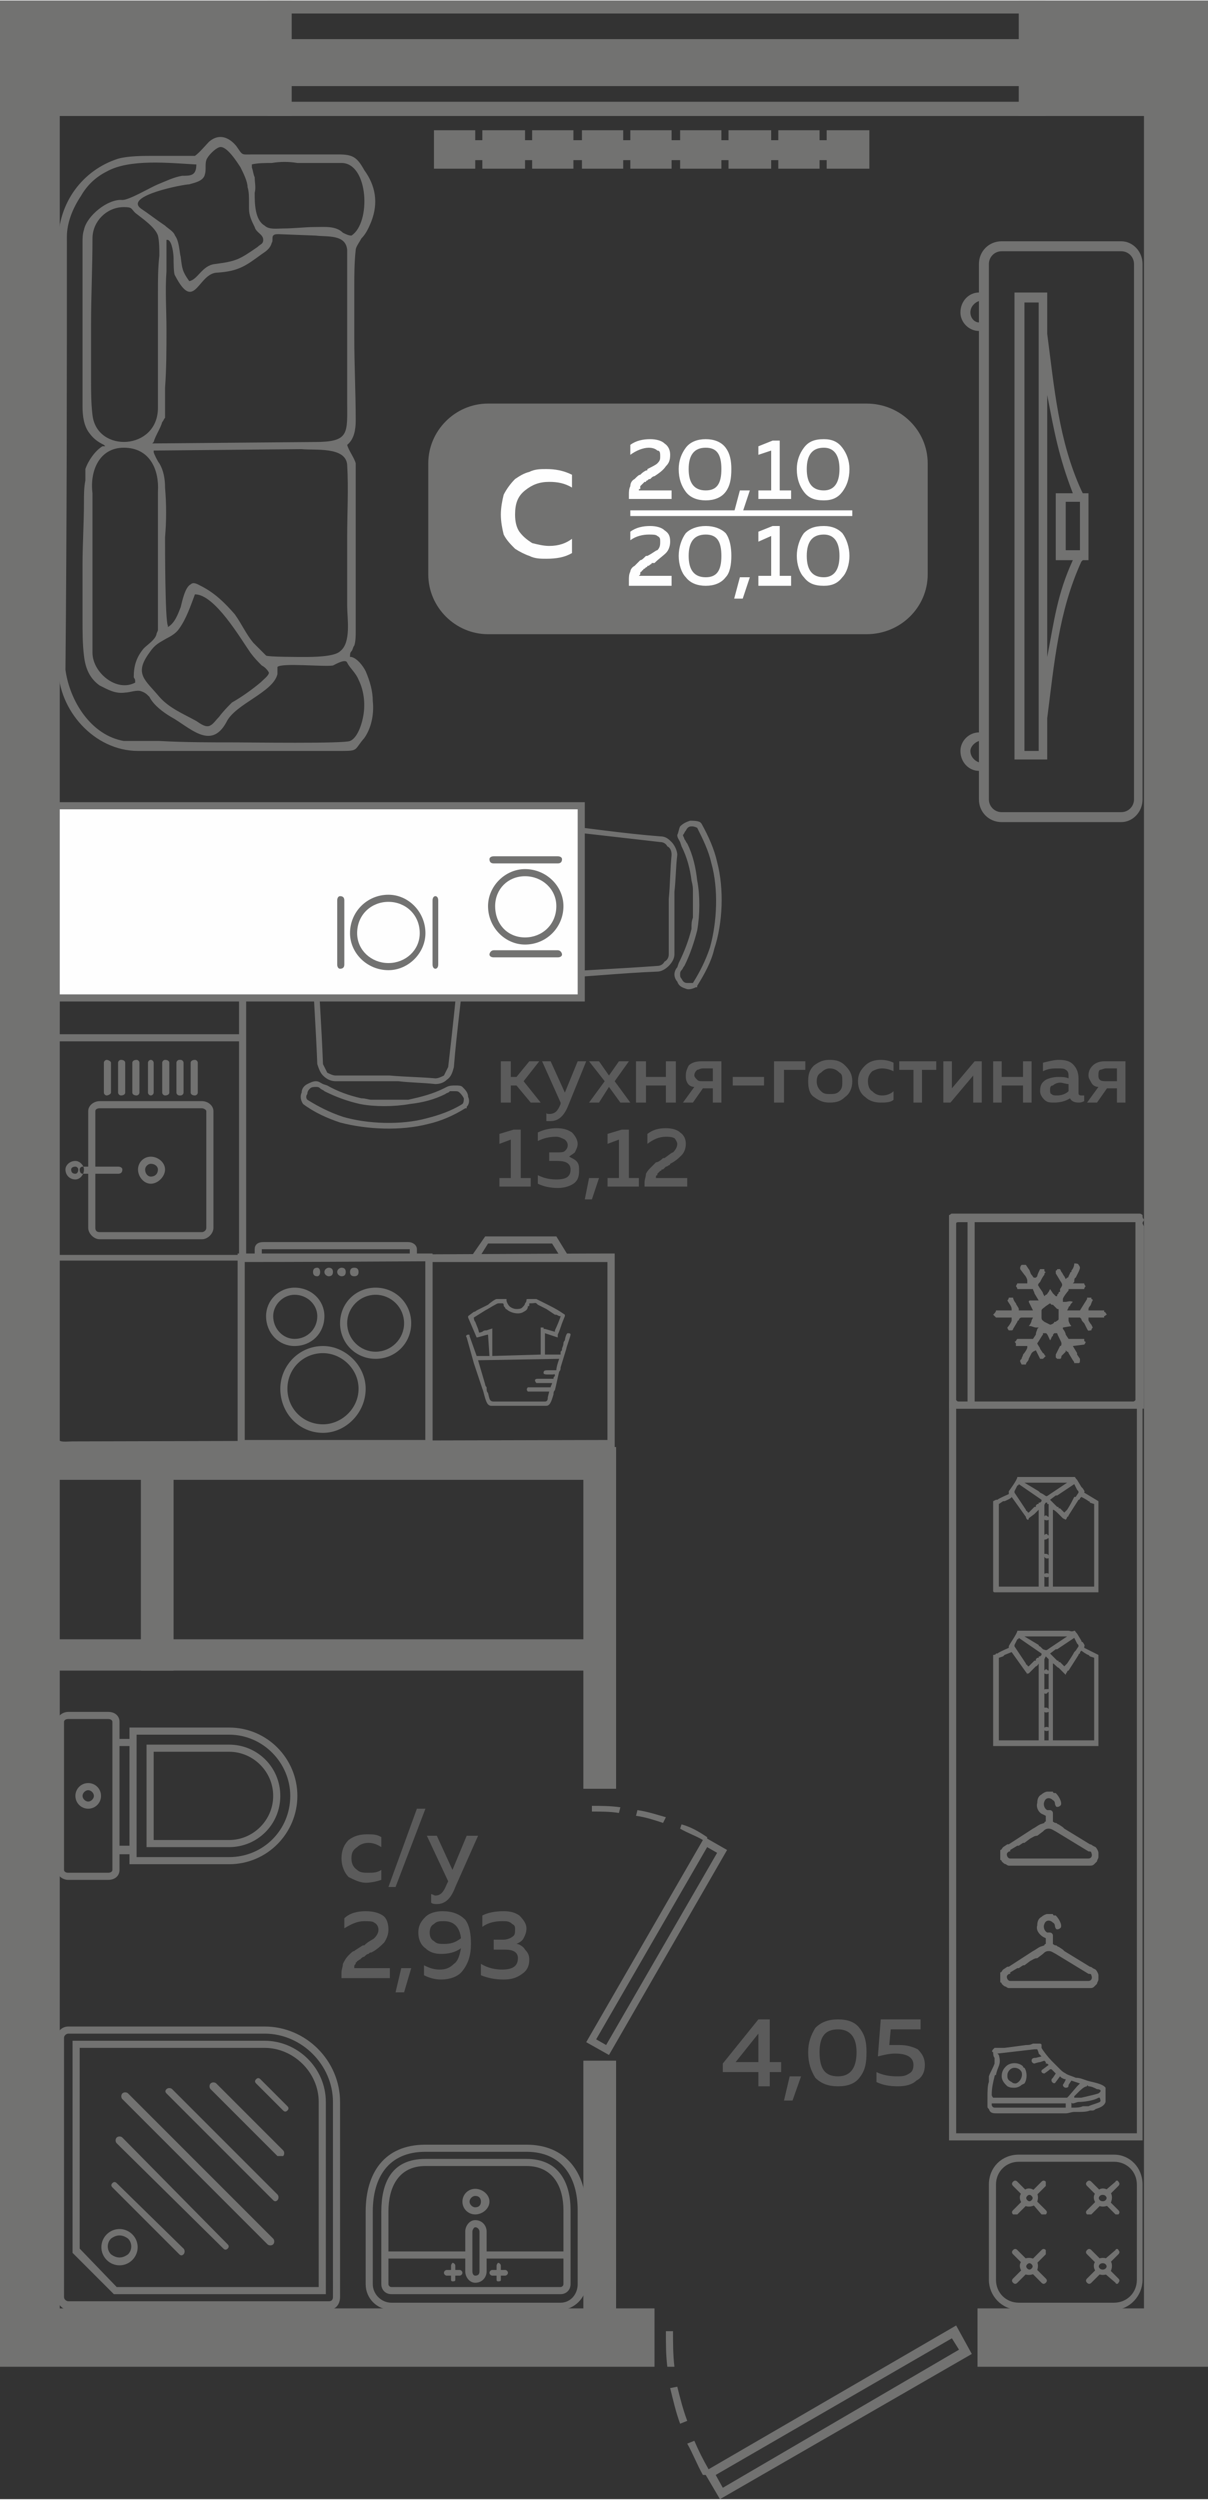 <?xml version="1.0" encoding="UTF-8"?>
<!DOCTYPE svg PUBLIC "-//W3C//DTD SVG 1.1//EN" "http://www.w3.org/Graphics/SVG/1.1/DTD/svg11.dtd">
<!-- Creator: CorelDRAW 2020 (64-Bit) -->
<svg xmlns="http://www.w3.org/2000/svg" xml:space="preserve" width="249px" height="515px" version="1.1" style="shape-rendering:geometricPrecision; text-rendering:geometricPrecision; image-rendering:optimizeQuality; fill-rule:evenodd; clip-rule:evenodd"
viewBox="0 0 8.49 17.55"
 xmlns:xlink="http://www.w3.org/1999/xlink"
 xmlns:xodm="http://www.corel.com/coreldraw/odm/2003">
 <rect x="0" y="0" width="8.49" height="17.55" fill="#333333" stroke="none"/>
 <defs>
  <style type="text/css">
   <![CDATA[
    .fil4 {fill:#FEFEFE}
    .fil0 {fill:#D9DADA}
    .fil2 {fill:#727271}
    .fil5 {fill:#727271}
    .fil1 {fill:#5B5B5B}
    .fil6 {fill:#FEFEFE}
    .fil7 {fill:#FEFEFE;fill-rule:nonzero}
    .fil3 {fill:#727271;fill-rule:nonzero}
   ]]>
  </style>
 </defs>
 <g id="Слой_x0020_1">
  <g id="_2490502905104">
   <g>
    <polygon class="fil0" points="8.49,3.93 8.47,3.93 8.47,9.62 8.49,9.62 "/>
    <path class="fil1" d="M2.4 13.05c0,-0.06 0.02,-0.1 0.05,-0.13 0.04,-0.03 0.08,-0.04 0.13,-0.04 0.04,0 0.07,0 0.1,0.02l0 0.07c-0.03,-0.02 -0.06,-0.03 -0.09,-0.03 -0.03,0 -0.06,0.01 -0.08,0.03 -0.03,0.02 -0.04,0.04 -0.04,0.08 0,0.03 0.01,0.06 0.04,0.08 0.02,0.02 0.05,0.02 0.08,0.02 0.03,0 0.06,0 0.09,-0.02l0 0.07c-0.03,0.01 -0.07,0.02 -0.11,0.02 -0.04,0 -0.08,-0.02 -0.12,-0.04 -0.03,-0.03 -0.05,-0.08 -0.05,-0.13zm0.38 0.2l-0.05 0 0.2 -0.55 0.06 0 -0.21 0.55zm0.4 -0.12l0.1 -0.24 0.08 0 -0.16 0.36c-0.03,0.08 -0.07,0.12 -0.13,0.12 -0.01,0 -0.03,0 -0.04,-0.01l0 -0.06c0.01,0 0.02,0.01 0.03,0.01 0.04,0 0.06,-0.03 0.08,-0.08l0.01 -0.02 -0.15 -0.32 0.07 0 0.11 0.24zm-0.76 0.34c0.04,-0.04 0.1,-0.05 0.15,-0.05 0.05,0 0.09,0.01 0.12,0.03 0.03,0.02 0.04,0.06 0.04,0.1 0,0.03 -0.01,0.06 -0.03,0.09 -0.02,0.02 -0.05,0.05 -0.09,0.07 -0.01,0 -0.01,0 -0.02,0.01 -0.01,0 -0.02,0.01 -0.02,0.01 0,0 -0.01,0.01 -0.01,0.01 -0.01,0 -0.02,0.01 -0.02,0.01 0,0 -0.01,0.01 -0.01,0.01 -0.01,0 -0.01,0.01 -0.02,0.01 0,0 0,0.01 -0.01,0.01 0,0.01 0,0.01 0,0.01 -0.01,0.01 -0.01,0.01 -0.01,0.02 0,0 0,0 0,0.01l0.25 0 0 0.07 -0.34 0 0 -0.04c0,-0.02 0.01,-0.04 0.01,-0.06 0.01,-0.02 0.02,-0.04 0.04,-0.06 0.02,-0.02 0.03,-0.03 0.04,-0.03 0.01,-0.01 0.03,-0.02 0.06,-0.04 0,0 0,0 0,0 0,0 0,0 0.01,0 0.03,-0.03 0.06,-0.04 0.07,-0.05 0.02,-0.02 0.03,-0.04 0.03,-0.06 0,-0.02 -0.01,-0.04 -0.03,-0.05 -0.01,-0.01 -0.04,-0.01 -0.07,-0.01 -0.05,0 -0.09,0.02 -0.14,0.05l0 -0.07zm0.42 0.52l-0.06 0 0.04 -0.17 0.07 0 -0.05 0.17zm0.1 -0.42c0,-0.05 0.02,-0.08 0.05,-0.11 0.03,-0.03 0.08,-0.04 0.12,-0.04 0.07,0 0.12,0.02 0.16,0.06 0.03,0.04 0.04,0.1 0.04,0.17 0,0.08 -0.02,0.14 -0.06,0.19 -0.03,0.04 -0.09,0.06 -0.15,0.06 -0.04,0 -0.08,-0.01 -0.12,-0.03l0 -0.07c0.04,0.02 0.07,0.03 0.11,0.03 0.04,0 0.07,-0.01 0.1,-0.04 0.03,-0.02 0.04,-0.06 0.05,-0.11 -0.04,0.03 -0.09,0.04 -0.14,0.04 -0.04,0 -0.08,-0.01 -0.11,-0.04 -0.03,-0.02 -0.05,-0.06 -0.05,-0.11zm0.18 -0.08c-0.03,0 -0.05,0 -0.07,0.02 -0.02,0.01 -0.03,0.03 -0.03,0.06 0,0.03 0.01,0.05 0.03,0.06 0.02,0.02 0.04,0.02 0.07,0.02 0.05,0 0.08,-0.01 0.12,-0.04 -0.01,-0.08 -0.05,-0.12 -0.12,-0.12zm0.58 0.05c0,0.03 -0.01,0.05 -0.02,0.07 -0.01,0.02 -0.03,0.03 -0.05,0.04 0.02,0 0.05,0.02 0.06,0.04 0.02,0.02 0.03,0.04 0.03,0.07 0,0.05 -0.02,0.08 -0.05,0.1 -0.04,0.03 -0.08,0.04 -0.13,0.04 -0.06,0 -0.11,-0.01 -0.16,-0.03l0 -0.08c0.05,0.03 0.1,0.04 0.15,0.04 0.08,0 0.11,-0.03 0.11,-0.08 0,-0.04 -0.03,-0.06 -0.09,-0.06l-0.08 0 0 -0.07 0.07 0c0.02,0 0.05,-0.01 0.06,-0.02 0.02,-0.01 0.02,-0.03 0.02,-0.05 0,-0.02 0,-0.03 -0.02,-0.04 -0.02,-0.02 -0.04,-0.02 -0.07,-0.02 -0.05,0 -0.1,0.01 -0.14,0.04l0 -0.08c0.04,-0.02 0.09,-0.03 0.15,-0.03 0.05,0 0.08,0.01 0.11,0.03 0.03,0.03 0.05,0.06 0.05,0.09z"/>
    <path class="fil1" d="M5.33 14.18l0.08 0 0 0.3 0.08 0 0 0.07 -0.08 0 0 0.1 -0.08 0 0 -0.1 -0.25 0 0 -0.06 0.25 -0.31zm0 0.3l0 -0.2 -0.16 0.2 0.16 0zm0.24 0.27l-0.06 0 0.04 -0.17 0.08 0 -0.06 0.17zm0.16 -0.16c-0.03,-0.05 -0.05,-0.1 -0.05,-0.18 0,-0.07 0.02,-0.12 0.05,-0.17 0.04,-0.04 0.09,-0.06 0.16,-0.06 0.07,0 0.12,0.02 0.15,0.06 0.04,0.05 0.05,0.1 0.05,0.17 0,0.08 -0.01,0.13 -0.05,0.18 -0.03,0.04 -0.08,0.06 -0.15,0.06 -0.07,0 -0.12,-0.02 -0.16,-0.06zm0.16 -0.01c0.08,0 0.13,-0.05 0.13,-0.17 0,-0.11 -0.05,-0.16 -0.13,-0.16 -0.09,0 -0.13,0.05 -0.13,0.16 0,0.12 0.04,0.17 0.13,0.17zm0.3 -0.4l0.28 0 0 0.07 -0.21 0 -0.01 0.11c0.03,0 0.05,0 0.07,0 0.05,0 0.09,0.01 0.13,0.03 0.03,0.03 0.05,0.06 0.05,0.11 0,0.05 -0.02,0.09 -0.06,0.11 -0.03,0.03 -0.08,0.04 -0.13,0.04 -0.06,0 -0.11,-0.01 -0.15,-0.03l0 -0.07c0.04,0.02 0.09,0.03 0.14,0.03 0.04,0 0.06,0 0.09,-0.02 0.02,-0.01 0.03,-0.03 0.03,-0.06 0,-0.05 -0.04,-0.08 -0.13,-0.08 -0.04,0 -0.08,0.01 -0.12,0.02l0.02 -0.26z"/>
    <path class="fil1" d="M3.59 7.74l-0.07 0 0 -0.29 0.07 0 0 0.11 0.04 0 0.09 -0.11 0.07 0 -0.11 0.14 0.12 0.15 -0.07 0 -0.1 -0.12 -0.04 0 0 0.12zm0.38 -0.07l0.09 -0.22 0.06 0 -0.13 0.32c-0.03,0.07 -0.07,0.1 -0.12,0.1 -0.01,0 -0.02,0 -0.03,0l0 -0.06c0,0.01 0.01,0.01 0.02,0.01 0.04,0 0.06,-0.02 0.08,-0.07l0 -0.01 -0.13 -0.29 0.06 0 0.1 0.22zm0.38 -0.22l0.07 0 -0.1 0.14 0.11 0.15 -0.07 0 -0.08 -0.11 -0.07 0.11 -0.07 0 0.11 -0.15 -0.11 -0.14 0.07 0 0.07 0.1 0.07 -0.1zm0.19 0.29l-0.07 0 0 -0.29 0.07 0 0 0.11 0.14 0 0 -0.11 0.07 0 0 0.29 -0.07 0 0 -0.12 -0.14 0 0 0.12zm0.33 0l-0.07 0 0.08 -0.11c-0.02,0 -0.04,-0.01 -0.05,-0.03 -0.01,-0.02 -0.01,-0.03 -0.01,-0.05 0,-0.03 0.01,-0.05 0.02,-0.07 0.02,-0.02 0.05,-0.03 0.09,-0.03l0.14 0 0 0.29 -0.06 0 0 -0.1 -0.07 0 -0.07 0.1zm0.03 -0.23c-0.01,0.01 -0.02,0.02 -0.02,0.04 0,0.01 0.01,0.02 0.02,0.03 0.01,0.01 0.02,0.01 0.04,0.01l0.07 0 0 -0.09 -0.07 0c-0.02,0 -0.03,0.01 -0.04,0.01zm0.25 0.05l0.22 0 0 0.06 -0.22 0 0 -0.06zm0.36 0.18l-0.07 0 0 -0.29 0.22 0 0 0.06 -0.15 0 0 0.23zm0.21 -0.04c-0.03,-0.02 -0.04,-0.06 -0.04,-0.11 0,-0.05 0.01,-0.08 0.04,-0.11 0.04,-0.03 0.07,-0.04 0.11,-0.04 0.05,0 0.08,0.01 0.11,0.04 0.03,0.03 0.05,0.06 0.05,0.11 0,0.05 -0.02,0.09 -0.05,0.11 -0.03,0.03 -0.06,0.04 -0.11,0.04 -0.04,0 -0.07,-0.01 -0.11,-0.04zm0.18 -0.04c0.02,-0.02 0.02,-0.04 0.02,-0.07 0,-0.03 0,-0.05 -0.02,-0.06 -0.02,-0.02 -0.04,-0.03 -0.07,-0.03 -0.02,0 -0.04,0.01 -0.06,0.03 -0.02,0.01 -0.03,0.03 -0.03,0.06 0,0.03 0.01,0.05 0.03,0.07 0.02,0.02 0.04,0.02 0.06,0.02 0.03,0 0.05,0 0.07,-0.02zm0.13 -0.07c0,-0.05 0.02,-0.08 0.05,-0.11 0.03,-0.03 0.07,-0.04 0.11,-0.04 0.04,0 0.07,0.01 0.09,0.02l0 0.06c-0.02,-0.01 -0.05,-0.02 -0.08,-0.02 -0.03,0 -0.05,0.01 -0.07,0.02 -0.02,0.02 -0.03,0.04 -0.03,0.07 0,0.03 0.01,0.06 0.03,0.07 0.02,0.02 0.04,0.03 0.07,0.03 0.03,0 0.06,-0.01 0.08,-0.03l0 0.06c-0.02,0.02 -0.06,0.02 -0.09,0.02 -0.04,0 -0.08,-0.01 -0.11,-0.04 -0.03,-0.02 -0.05,-0.06 -0.05,-0.11zm0.45 0.15l-0.06 0 0 -0.23 -0.1 0 0 -0.06 0.26 0 0 0.06 -0.1 0 0 0.23zm0.2 0l-0.05 0 0 -0.29 0.06 0 0 0.19 0.16 -0.19 0.05 0 0 0.29 -0.06 0 0 -0.19 -0.16 0.19zm0.36 0l-0.06 0 0 -0.29 0.06 0 0 0.11 0.15 0 0 -0.11 0.06 0 0 0.29 -0.06 0 0 -0.12 -0.15 0 0 0.12zm0.54 -0.07c0,0.01 0,0.02 0.02,0.02 0,0 0.01,0 0.02,0l0 0.04c-0.02,0.01 -0.03,0.01 -0.04,0.01 -0.03,0 -0.05,-0.01 -0.06,-0.03 -0.03,0.02 -0.07,0.03 -0.11,0.03 -0.03,0 -0.05,0 -0.07,-0.02 -0.02,-0.02 -0.03,-0.04 -0.03,-0.06 0,-0.04 0.01,-0.06 0.04,-0.08 0.02,-0.01 0.05,-0.02 0.09,-0.02 0.02,0 0.05,0 0.07,0.01l0 -0.01c0,-0.02 0,-0.04 -0.02,-0.05 -0.01,-0.01 -0.03,-0.01 -0.05,-0.01 -0.04,0 -0.07,0 -0.11,0.02l0 -0.06c0.04,-0.01 0.08,-0.02 0.11,-0.02 0.05,0 0.08,0.01 0.1,0.03 0.02,0.02 0.04,0.05 0.04,0.1l0 0.1zm-0.13 -0.07c-0.02,0 -0.04,0.01 -0.05,0.02 -0.02,0 -0.02,0.02 -0.02,0.03 0,0.01 0,0.03 0.01,0.03 0.01,0.01 0.02,0.01 0.04,0.01 0.03,0 0.06,-0.01 0.08,-0.03l0 -0.05c-0.02,0 -0.04,-0.01 -0.06,-0.01zm0.26 0.14l-0.07 0 0.08 -0.11c-0.02,0 -0.04,-0.01 -0.05,-0.03 -0.01,-0.02 -0.02,-0.03 -0.02,-0.05 0,-0.03 0.01,-0.05 0.03,-0.07 0.02,-0.02 0.05,-0.03 0.08,-0.03l0.15 0 0 0.29 -0.06 0 0 -0.1 -0.07 0 -0.07 0.1zm0.02 -0.23c-0.01,0.01 -0.01,0.02 -0.01,0.04 0,0.01 0,0.02 0.01,0.03 0.01,0.01 0.03,0.01 0.04,0.01l0.08 0 0 -0.09 -0.08 0c-0.01,0 -0.03,0.01 -0.04,0.01zm-4.12 0.42l0.05 0 0 0.34 0.07 0 0 0.06 -0.22 0 0 -0.06 0.08 0 0 -0.27 -0.08 0.03 0 -0.07 0.1 -0.03zm0.45 0.1c0,0.02 -0.01,0.04 -0.02,0.06 -0.01,0.01 -0.03,0.02 -0.04,0.03 0.02,0.01 0.04,0.02 0.05,0.03 0.02,0.02 0.02,0.04 0.02,0.07 0,0.04 -0.01,0.07 -0.04,0.09 -0.03,0.02 -0.07,0.03 -0.11,0.03 -0.05,0 -0.1,-0.01 -0.14,-0.03l0 -0.06c0.04,0.02 0.08,0.03 0.13,0.03 0.07,0 0.1,-0.02 0.1,-0.07 0,-0.04 -0.03,-0.06 -0.09,-0.06l-0.06 0 0 -0.06 0.05 0c0.03,0 0.05,0 0.06,-0.01 0.01,-0.01 0.02,-0.02 0.02,-0.04 0,-0.02 -0.01,-0.03 -0.02,-0.04 -0.02,-0.01 -0.04,-0.02 -0.06,-0.02 -0.05,0 -0.09,0.01 -0.13,0.03l0 -0.06c0.04,-0.02 0.09,-0.03 0.13,-0.03 0.05,0 0.08,0.01 0.11,0.03 0.02,0.02 0.04,0.05 0.04,0.08zm0.1 0.39l-0.05 0 0.03 -0.15 0.07 0 -0.05 0.15zm0.21 -0.49l0.05 0 0 0.34 0.07 0 0 0.06 -0.22 0 0 -0.06 0.08 0 0 -0.27 -0.08 0.03 0 -0.07 0.1 -0.03zm0.18 0.03c0.04,-0.03 0.08,-0.04 0.13,-0.04 0.04,0 0.08,0.01 0.1,0.03 0.03,0.02 0.04,0.05 0.04,0.08 0,0.03 -0.01,0.06 -0.03,0.08 -0.02,0.02 -0.04,0.04 -0.08,0.06 0,0.01 -0.01,0.01 -0.01,0.01 -0.01,0.01 -0.02,0.01 -0.02,0.01 0,0 -0.01,0.01 -0.01,0.01 -0.01,0.01 -0.01,0.01 -0.02,0.01 0,0 0,0.01 -0.01,0.01 0,0 -0.01,0.01 -0.01,0.01 0,0 0,0 -0.01,0.01 0,0 0,0.01 0,0.01 -0.01,0 -0.01,0.01 -0.01,0.01 0,0 0,0.01 0,0.01l0.22 0 0 0.06 -0.3 0 0 -0.03c0,-0.02 0.01,-0.04 0.01,-0.06 0.01,-0.02 0.02,-0.03 0.04,-0.05 0.01,-0.01 0.02,-0.02 0.03,-0.03 0.01,0 0.03,-0.01 0.05,-0.03 0,0 0,0 0,0 0,0 0.01,0 0.01,0 0.03,-0.02 0.05,-0.04 0.06,-0.04 0.02,-0.02 0.03,-0.04 0.03,-0.06 0,-0.01 -0.01,-0.03 -0.02,-0.04 -0.02,-0.01 -0.04,-0.01 -0.06,-0.01 -0.05,0 -0.09,0.02 -0.13,0.05l0 -0.07z"/>
    <polygon class="fil2" points="8.45,9.55 8.45,9.78 8.49,9.78 8.49,9.55 "/>
    <polygon class="fil2" points="8.04,16.37 8.49,16.37 8.49,0.5 8.04,0.5 "/>
    <polygon class="fil2" points="6.87,16.62 8.49,16.62 8.49,16.21 6.87,16.21 "/>
    <polygon class="fil2" points="8.17,15.32 8.17,15.55 8.49,15.55 8.49,15.32 "/>
    <polygon class="fil2" points="4.1,10.16 4.33,10.16 4.33,12.56 4.1,12.56 "/>
    <polygon class="fil2" points="4.1,14.47 4.33,14.47 4.33,16.43 4.1,16.43 "/>
    <polygon class="fil2" points="0,16.62 4.6,16.62 4.6,16.21 0,16.21 "/>
    <polygon class="fil2" points="0.14,10.16 0.14,10.39 4.33,10.39 4.33,10.16 "/>
    <polygon class="fil2" points="0.99,10.16 1.22,10.16 1.22,11.73 0.99,11.73 "/>
    <polygon class="fil2" points="0.13,11.73 0.13,11.51 4.17,11.51 4.17,11.73 "/>
    <polygon class="fil2" points="0,16.37 0.42,16.37 0.42,0.5 0,0.5 "/>
    <polygon class="fil2" points="0,9.79 0.05,9.79 0.05,9.56 0,9.56 "/>
    <polygon class="fil2" points="0,15.62 0.17,15.62 0.17,15.39 0,15.39 "/>
    <path class="fil2" d="M6.83 16.53l-0.11 -0.2 -1.74 1.01c-0.04,-0.07 -0.07,-0.13 -0.1,-0.2l-0.05 0.02c0.04,0.07 0.07,0.15 0.11,0.22l0.02 0 0.1 0.17 1.77 -1.02zm-2.15 -0.16c0,0.09 0,0.17 0.01,0.25l0.05 0c-0.01,-0.08 -0.01,-0.17 -0.01,-0.25l-0.05 0zm0.03 0.4c0.02,0.08 0.04,0.17 0.07,0.25l0.05 -0.02c-0.03,-0.08 -0.05,-0.16 -0.07,-0.24l-0.05 0.01zm0.37 0.7l-0.05 -0.09 1.66 -0.96 0.05 0.08 -1.66 0.97z"/>
    <polygon class="fil2" points="7.16,0.81 8.49,0.81 8.49,0 7.16,0 "/>
    <polygon class="fil2" points="0,0.81 2.05,0.81 2.05,0 0,0 "/>
    <polygon class="fil2" points="1.88,0.81 1.88,0.71 7.35,0.71 7.35,0.81 "/>
    <polygon class="fil2" points="1.88,0.09 1.88,0 7.35,0 7.35,0.09 "/>
    <polygon class="fil2" points="1.88,0.6 1.88,0.27 7.35,0.27 7.35,0.6 "/>
    <g>
     <path class="fil2" d="M0.41 1.69c0,-0.27 0.17,-0.5 0.42,-0.58 0.07,-0.02 0.18,-0.02 0.25,-0.02 0.03,0 0.27,0 0.29,0 0.03,-0.02 0.08,-0.08 0.1,-0.1 0.07,-0.06 0.14,-0.03 0.19,0.03 0.05,0.07 0.03,0.06 0.12,0.06l0.6 0c0.1,0 0.13,0.02 0.18,0.11 0.08,0.11 0.1,0.23 0.05,0.36 -0.02,0.05 -0.04,0.09 -0.07,0.12 -0.01,0.02 -0.04,0.06 -0.04,0.08 -0.01,0.09 -0.01,0.18 -0.01,0.26 0,0.12 0,0.24 0,0.36 0,0.19 0.01,0.38 0.01,0.58 0,0.06 -0.01,0.13 -0.06,0.17l0 0 0 0c0.01,0.04 0.05,0.09 0.06,0.13 0,0.02 0,0.05 0,0.06 0,0.05 0,0.1 0,0.14 0,0.14 0,0.27 0,0.4 0,0.19 0,0.39 0,0.58 0,0.03 0,0.07 -0.01,0.1 -0.01,0.01 -0.01,0.03 -0.02,0.04 -0.01,0.01 -0.01,0.02 -0.01,0.04l0 0 0.01 0c0.04,0.01 0.08,0.06 0.1,0.1 0.03,0.07 0.05,0.14 0.05,0.21 0.01,0.09 -0.01,0.19 -0.06,0.26 -0.07,0.08 -0.04,0.09 -0.15,0.09l-1.44 0c-0.31,0 -0.56,-0.29 -0.56,-0.58 0,-1 0,-2 0,-3zm0.31 1.44l0.02 0 -0.01 -0.01c-0.04,-0.02 -0.07,-0.04 -0.1,-0.08 -0.04,-0.05 -0.05,-0.12 -0.05,-0.19 0,-0.2 0,-0.4 0,-0.61 0,-0.13 0,-0.26 0,-0.39 0,-0.05 0,-0.1 0,-0.15 0,-0.03 0,-0.06 0.01,-0.09 0.02,-0.1 0.17,-0.22 0.27,-0.21 0.05,0 0.2,-0.09 0.25,-0.11 0.05,-0.02 0.11,-0.05 0.17,-0.06 0.06,0 0.1,0 0.1,-0.08l0 0 -0.01 0c-0.18,-0.01 -0.46,-0.04 -0.62,0.05 -0.08,0.04 -0.14,0.1 -0.18,0.17 -0.06,0.09 -0.1,0.19 -0.1,0.29 0,1.02 0,2.03 -0.01,3.04 0.03,0.22 0.18,0.46 0.41,0.5 0.02,0 0.05,0 0.07,0 0.06,0 0.12,0 0.18,0 0.18,0.01 0.36,0.01 0.54,0.01 0.08,0 0.76,0.01 0.8,-0.01 0.05,-0.02 0.08,-0.11 0.09,-0.16 0.02,-0.09 0.01,-0.19 -0.03,-0.27 -0.02,-0.05 -0.06,-0.08 -0.08,-0.12 -0.01,-0.03 -0.08,0.01 -0.1,0.02 -0.07,0.01 -0.36,-0.02 -0.39,0.01l0 0 0 0.01c0,0.01 0,0.03 0,0.04 -0.03,0.13 -0.3,0.21 -0.36,0.34 -0.11,0.2 -0.26,0.03 -0.39,-0.04 -0.05,-0.03 -0.12,-0.08 -0.15,-0.14 -0.02,-0.02 -0.03,-0.03 -0.06,-0.04 -0.03,-0.01 -0.08,0.01 -0.11,0.01 -0.07,0.01 -0.12,-0.02 -0.18,-0.05 -0.07,-0.05 -0.1,-0.12 -0.11,-0.21 -0.01,-0.08 -0.01,-0.17 -0.01,-0.25 0,-0.13 0,-0.26 0,-0.39 0,-0.14 0.01,-0.29 0.01,-0.44 0,-0.05 0,-0.1 0.01,-0.15 0,-0.02 0,-0.06 0,-0.08 0.02,-0.06 0.07,-0.13 0.12,-0.16zm0.46 1.27c0.05,-0.03 0.07,-0.09 0.09,-0.14 0.01,-0.04 0.03,-0.14 0.07,-0.16 0.02,-0.02 0.05,0 0.07,0.01 0.1,0.05 0.17,0.12 0.24,0.2 0.05,0.07 0.08,0.14 0.13,0.2 0.03,0.03 0.06,0.06 0.09,0.09 0.01,0.01 0.24,0.01 0.27,0.01 0.05,0 0.21,0 0.25,-0.04 0.08,-0.06 0.05,-0.23 0.05,-0.32 0,-0.16 0,-0.32 0,-0.48 0,-0.17 0.01,-0.34 0,-0.51 -0.01,-0.13 -0.23,-0.1 -0.32,-0.11l-1.04 0.01 0 0.01c0,0.01 0.03,0.07 0.04,0.08 0.03,0.05 0.04,0.11 0.04,0.17 0.01,0.12 0.01,0.23 0,0.35 0,0.06 0,0.59 0.02,0.62l0 0.01 0 0zm-0.24 0.35c0,-0.08 0.02,-0.14 0.07,-0.2 0.03,-0.03 0.08,-0.06 0.09,-0.1 0,-0.01 0.01,-0.02 0.01,-0.03 0,-0.16 0,-0.32 0,-0.49 0,-0.16 0,-0.32 0,-0.48 0.01,-0.16 -0.06,-0.31 -0.24,-0.31 -0.17,0 -0.24,0.16 -0.22,0.32l0 1.12c0,0.14 0.17,0.28 0.3,0.21l0 -0.01 0 0c0,-0.02 -0.01,-0.02 -0.01,-0.03zm-0.07 -3.3c-0.12,0 -0.22,0.1 -0.22,0.22 0,0.2 -0.01,0.4 -0.01,0.61 0,0.12 0,0.25 0,0.38 0,0.08 0,0.17 0.01,0.25 0.03,0.27 0.46,0.25 0.46,-0.05l0 -0.81c0,-0.09 0,-0.17 0.01,-0.26 0,-0.04 0,-0.1 -0.01,-0.14 -0.02,-0.06 -0.11,-0.12 -0.16,-0.16 -0.03,-0.03 -0.02,-0.04 -0.08,-0.04zm0.3 0.24c0,0.02 0,0.05 0,0.07 0,0.05 0,0.09 0,0.14 -0.01,0.14 0,0.27 0,0.41 0,0.14 0,0.27 -0.01,0.41 0,0.05 0,0.1 0,0.14 0,0.02 0,0.06 0,0.07 -0.01,0.01 -0.01,0.02 -0.02,0.03 -0.01,0.04 -0.05,0.1 -0.06,0.14l-0.01 0.01 1.14 -0.01c0.25,0 0.23,-0.06 0.23,-0.29 0,-0.17 0,-0.34 0,-0.51 0,-0.11 0,-0.22 0,-0.32 0,-0.08 0,-0.15 0,-0.23 -0.01,-0.11 -0.14,-0.09 -0.22,-0.1l-0.26 -0.01c-0.02,0 -0.03,0 -0.04,0.01 -0.01,0.01 0,0.04 -0.01,0.05 -0.01,0.04 -0.04,0.06 -0.07,0.08 -0.11,0.08 -0.16,0.12 -0.31,0.13 -0.14,0 -0.16,0.29 -0.3,0.02 -0.01,-0.01 -0.01,-0.1 -0.01,-0.12 0,-0.03 -0.01,-0.12 -0.04,-0.13l-0.01 0 0 0.01zm0.64 0.04c0.02,-0.02 0.04,-0.02 0.04,-0.05 0,-0.04 -0.05,-0.05 -0.06,-0.09 -0.02,-0.04 -0.04,-0.08 -0.04,-0.13 0,-0.02 0,-0.04 0,-0.05 0,-0.03 0,-0.07 -0.01,-0.1 0,-0.04 -0.03,-0.1 -0.05,-0.14 -0.02,-0.03 -0.1,-0.16 -0.15,-0.14 -0.03,0.01 -0.08,0.06 -0.09,0.09 -0.01,0.03 0,0.07 -0.01,0.1 -0.01,0.05 -0.08,0.06 -0.11,0.07 -0.04,0 -0.46,0.08 -0.34,0.17 0.06,0.04 0.11,0.08 0.17,0.12 0.02,0.02 0.06,0.04 0.07,0.07 0.03,0.04 0.03,0.11 0.04,0.15 0.01,0.08 0.01,0.1 0.06,0.17l0 0.01 0 -0.01c0.06,-0.01 0.09,-0.11 0.18,-0.12 0.15,-0.02 0.17,-0.03 0.3,-0.12zm-0.04 -0.58c0,0.01 0,0.02 0,0.02 0.01,0.03 0.01,0.05 0.02,0.07 0,0.04 0.01,0.07 0,0.11 0,0.07 0,0.19 0.07,0.23 0.03,0.03 0.09,0.02 0.13,0.02 0.08,0 0.15,-0.01 0.22,-0.01 0.07,0 0.15,-0.01 0.2,0.04 0.02,0.01 0.04,0.02 0.06,0.02l0 0 0 0c0.14,-0.09 0.12,-0.51 -0.07,-0.51 -0.1,0 -0.2,0 -0.31,0 -0.06,-0.01 -0.12,-0.01 -0.18,0 -0.04,0 -0.1,0 -0.14,0.01l0 0 0 0zm-0.4 3.02c-0.03,0.08 -0.06,0.17 -0.11,0.24 -0.02,0.03 -0.05,0.05 -0.09,0.07 -0.05,0.03 -0.08,0.04 -0.12,0.1 -0.11,0.15 -0.03,0.19 0.07,0.31 0.07,0.08 0.17,0.12 0.26,0.17 0.03,0.02 0.07,0.05 0.1,0.03 0.02,-0.01 0.04,-0.04 0.06,-0.06 0.03,-0.04 0.06,-0.07 0.09,-0.1 0.07,-0.04 0.14,-0.09 0.2,-0.14 0.02,-0.02 0.06,-0.05 0.06,-0.07 -0.01,-0.02 -0.03,-0.04 -0.05,-0.05 -0.03,-0.03 -0.05,-0.05 -0.08,-0.09 -0.07,-0.1 -0.25,-0.41 -0.39,-0.41l0 0 0 0z"/>
     <g>
      <g>
       <path class="fil2" d="M8.01 8.52c0.01,0 0.02,0.01 0.02,0.01 0,0.02 0,0.02 0.01,0.03 0,0.02 -0.01,0.01 -0.01,0.03l0.01 0.02 0 1.28 -0.07 0c-0.01,0 -0.01,0 -0.02,0l-1.18 0c-0.01,0 -0.02,0 -0.03,0l-0.07 0c0,0 0,-0.01 0,-0.01 0,-0.4 0,-0.61 0,-1.27 0,-0.04 0,-0.04 0,-0.08 0.01,0 0.01,-0.01 0.02,-0.01l1.32 0zm-1.21 1.32l0 -1.26 -0.06 0c-0.01,0 -0.02,0 -0.02,0.01l0 1.23c0,0.01 0,0.01 0,0.01 0.01,0.01 0.01,0.01 0.02,0.01l0.06 0zm0.05 -1.26l0 1.26 1.11 0c0.01,0 0.01,0 0.02,-0.01 0,0 0,-0.01 0,-0.02l0 -1.2c0,-0.02 0,-0.02 0,-0.03 -0.01,0 -0.01,0 -0.02,0l-1.11 0z"/>
       <path class="fil2" d="M7.23 9.14c0,-0.01 0.01,-0.01 0.01,-0.01l0.06 0 -0.03 -0.05c0,-0.01 -0.01,-0.02 -0.01,-0.03l-0.01 0 0 0c-0.01,0 -0.02,0 -0.03,0l-0.07 0c0,-0.01 -0.01,-0.02 -0.01,-0.02l0.01 -0.02c0,0 0,0 0.01,0 0.01,0 0.03,0 0.05,0l0.01 0 0 -0.02c0,-0.01 -0.01,-0.03 -0.02,-0.04l-0.03 -0.04c0,-0.01 0,-0.01 0,-0.01 0,-0.01 0.01,-0.02 0.01,-0.02l0.03 0 0.02 0.03c0.01,0.01 0.01,0.03 0.02,0.04 0.01,0.01 0.01,0.02 0.02,0.02l0.01 0 0.01 -0.01c0,-0.01 0.01,-0.03 0.02,-0.05 0,0 0,0 0.01,0 0,0 0.01,0 0.02,0 0,0 0,0.01 0,0.01 0,0 0,0.01 0.01,0.01 -0.01,0.01 -0.01,0.01 -0.01,0.02 -0.01,0.01 -0.02,0.03 -0.03,0.05 -0.01,0.01 -0.02,0.02 -0.01,0.03 0.01,0.02 0.03,0.04 0.03,0.05l0.01 0.02 0.01 -0.01c0.01,0 0.01,-0.01 0.02,-0.02l0.01 -0.02 0.02 0.03c0,0 0.01,0.01 0.02,0.02l0.01 0 0 -0.01c0.01,-0.01 0.01,-0.01 0.01,-0.01 0,-0.01 0,-0.01 0.01,-0.01l0 -0.02c0.02,-0.03 0.02,-0.03 0,-0.06l-0.03 -0.05c0,0 0,0 0,0 0,-0.01 0,-0.02 0,-0.02 0.01,0 0.01,-0.01 0.01,-0.01 0,0 0.02,0 0.02,0l0.01 0.02c0.01,0.01 0.01,0.02 0.02,0.03l0.01 0.02 0.01 -0.01c0.01,0 0.01,-0.01 0.01,-0.01l0.01 -0.02c0,0 0,-0.01 0.01,-0.01 0,0 0,-0.01 0,-0.01 0.01,-0.01 0.02,-0.03 0.02,-0.05 0.01,0 0.03,0 0.03,0.01 0,0 0,0 0,0 0.01,0.01 0.01,0.02 0.01,0.02 0,0.01 -0.01,0.03 -0.01,0.03l-0.02 0.04c-0.01,0 -0.01,0.02 -0.01,0.03l-0.01 0.01 0.02 0c0.01,0 0.02,0 0.03,0 0.01,0 0.02,0 0.03,0 0,0.01 0.01,0.02 0.01,0.02 0,0 -0.01,0.01 -0.01,0.02 -0.01,0 -0.01,0 -0.01,0 -0.01,0 -0.04,0 -0.05,0 -0.02,0 -0.03,0 -0.04,0l-0.01 0 0 0.01c-0.01,0.01 -0.04,0.05 -0.04,0.06l0 0.02 0.02 0c0.01,0 0.03,-0.01 0.05,0 -0.01,0.01 -0.02,0.02 -0.02,0.03 -0.01,0 -0.01,0.01 -0.01,0.01l-0.01 0.02 0.09 0 0.05 -0.08c0,-0.01 0,-0.01 0,-0.01 0.01,0 0.02,0 0.03,0 0,0.01 0,0.01 0,0.01 0.01,0 0.01,0.01 0.01,0.01 -0.01,0.01 -0.01,0.03 -0.02,0.04 0,0 -0.01,0.01 -0.01,0.02l0 0.01 0.01 0c0.03,0 0.06,0 0.09,0 0,0 0.01,0 0.01,0 0,0 0,0.01 0,0.01 0.01,0 0.01,0.01 0.02,0.02 -0.01,0 -0.01,0.01 -0.02,0.01 0,0.01 0,0.01 0,0.01 -0.01,0 -0.04,0 -0.06,0 -0.01,0 -0.02,0 -0.04,0l-0.01 0 0 0.02c0,0 0.01,0.02 0.02,0.03 0,0 0.01,0.02 0.01,0.02 0,0 -0.01,0.01 -0.01,0.02 0,0 0,0 0,0 0,0 0,0 0,0 -0.02,0 -0.02,0.01 -0.03,-0.01l-0.02 -0.04c-0.01,-0.01 -0.02,-0.02 -0.02,-0.03l-0.01 -0.01 0 0c-0.02,0 -0.03,0 -0.04,0 -0.01,0 -0.02,0 -0.03,0l-0.01 0 0 0.02c0,0.01 0.01,0.03 0.02,0.04l-0.06 0.01 0 0.01c0.01,0.01 0.02,0.03 0.02,0.04l0.02 0.03 0.01 0c0.03,0 0.05,0 0.08,0 0,0 0.01,0 0.02,0 0,0.01 0,0.01 0,0.01 0,0.01 0.01,0.01 0.01,0.01 0,0.01 -0.01,0.02 -0.01,0.02 0,0 0,0 0,0 0,0 0,0 0,0l-0.08 0.01 0.03 0.05c0,0 0,0.01 0,0.01l0.02 0.03c0,0 0,0.01 0,0.01 0,0.01 0,0.02 -0.01,0.02 0,0 -0.01,0 -0.01,0 0,0 -0.01,0 -0.02,0 0,-0.01 -0.01,-0.02 -0.01,-0.02l-0.03 -0.05c0,0 0,-0.01 -0.01,-0.01l-0.01 -0.01 0 0.01c-0.01,0.01 -0.02,0.02 -0.03,0.03 0,0 0,0.02 -0.01,0.02 0,0 -0.02,0 -0.02,0 0,0 -0.01,-0.01 -0.01,-0.01 0,0 0,-0.01 0,-0.01 0,0 0,-0.01 0,-0.01 0.01,-0.02 0.02,-0.04 0.03,-0.06 0.01,0 0.01,-0.01 0.01,-0.02 0,-0.01 -0.03,-0.06 -0.03,-0.07l-0.01 0 -0.01 0c-0.01,0.01 -0.01,0.01 -0.01,0.02 -0.01,0 -0.01,0.02 -0.02,0.03 -0.01,-0.02 -0.02,-0.05 -0.03,-0.05l-0.02 0 0 0.01c0,0 0,0 0,0 -0.01,0.01 -0.03,0.05 -0.04,0.06 0,0.01 0.02,0.03 0.02,0.04l0.02 0.03c0.01,0 0.01,0.02 0.02,0.02 -0.01,0.01 -0.01,0.01 -0.02,0.02 0,0 0,0 -0.01,0 0,0 -0.01,0 -0.01,0l-0.03 -0.06 -0.02 0.01c0,0 -0.01,0.01 -0.01,0.01l-0.02 0.04c0,0.01 -0.01,0.02 -0.01,0.02 -0.01,0.01 -0.01,0.02 -0.01,0.02l-0.03 0c0,0 0,0 0,0l-0.01 -0.02c0,0 0,0 0,-0.01 0,0 0.01,-0.01 0.01,-0.01 0,-0.01 0.01,-0.02 0.01,-0.03 0.01,-0.01 0.03,-0.04 0.03,-0.05l0 -0.01 -0.02 0c-0.02,0 -0.04,0 -0.06,0 0,0 0,0 0,0 0,-0.01 0,-0.01 0,-0.01 0,-0.01 0,-0.01 -0.01,-0.02 0.01,0 0.01,-0.01 0.02,-0.02 0.03,0 0.06,0 0.1,0l0.01 0 0.02 -0.03c0,-0.02 0.01,-0.03 0.01,-0.04l0.01 -0.01 -0.02 0c-0.01,0 -0.03,-0.01 -0.04,-0.01 0,0 -0.01,0 -0.01,0 0.01,-0.01 0.02,-0.03 0.02,-0.04l0.01 -0.02 -0.02 0c-0.01,0 -0.02,0 -0.03,0l-0.03 0c-0.01,0 -0.02,0.01 -0.02,0.02 -0.01,0 -0.01,0.01 -0.01,0.01l-0.03 0.05c0,0 0,0.01 -0.01,0.01 0,0 0,0 0,0 -0.01,0 -0.01,0 -0.01,0 0,0 -0.01,0 -0.01,0 0,0 -0.01,-0.01 -0.01,-0.02 0.01,-0.01 0.03,-0.04 0.03,-0.05l0 -0.02 -0.1 0c0,0 -0.01,0 -0.01,0l-0.02 -0.02c0,0 0,0 0,0 0.01,-0.01 0.02,-0.02 0.02,-0.03 0.01,0 0.01,0 0.02,0l0.09 0 0 -0.01c0,-0.02 -0.02,-0.04 -0.03,-0.06 0,0 0.01,-0.01 0.01,-0.02 0.01,0 0.01,0 0.01,0 0.01,0 0.01,0 0.02,0 0,0.01 0.01,0.03 0.02,0.04 0,0.01 0.02,0.03 0.02,0.04l0 0.01 0.01 0c0.02,0 0.03,0 0.04,0l0.05 0 -0.03 -0.06zm0.12 0.03c-0.01,0.01 -0.03,0.02 -0.03,0.03l0 0.05c0,0.02 0.01,0.02 0.02,0.03l0.04 0.02 0 0c0.01,0 0.03,-0.01 0.03,-0.02 0.01,0 0.01,0 0.01,0 0.01,-0.01 0.02,-0.01 0.02,-0.02l0 -0.06c0,-0.01 0,-0.01 -0.01,-0.01l-0.03 -0.03c-0.01,0 -0.01,0 -0.01,0l-0.01 -0.01 -0.03 0.02z"/>
      </g>
      <g>
       <path class="fil2" d="M7.99 16.01l0 -0.67c0,-0.09 -0.07,-0.16 -0.16,-0.16l-0.67 0c-0.09,0 -0.16,0.07 -0.16,0.16l0 0.67c0,0.09 0.07,0.16 0.16,0.16l0.67 0c0.09,0 0.16,-0.07 0.16,-0.16zm0.04 0l0 -0.67c0,-0.12 -0.09,-0.21 -0.2,-0.21l-0.67 0c-0.12,0 -0.21,0.09 -0.21,0.21l0 0.67c0,0.11 0.09,0.21 0.21,0.21l0.67 0c0.11,0 0.2,-0.1 0.2,-0.21z"/>
       <path class="fil2" d="M7.71 15.96c0.02,0.02 0.06,0.02 0.09,0 0.02,-0.03 0.02,-0.07 0,-0.09 -0.03,-0.02 -0.07,-0.02 -0.09,0 -0.03,0.02 -0.03,0.06 0,0.09zm0.02 -0.03c0.01,0.01 0.03,0.01 0.04,0 0.01,-0.01 0.01,-0.02 0,-0.03 -0.01,-0.01 -0.03,-0.01 -0.04,0 -0.01,0.01 -0.01,0.02 0,0.03z"/>
       <path class="fil2" d="M7.64 15.83l0.06 0.06c0.01,0.01 0.02,0.01 0.03,0l0 0c0,-0.01 0,-0.02 0,-0.03l-0.06 -0.06c-0.01,-0.01 -0.02,-0.01 -0.03,0l0 0c-0.01,0.01 -0.01,0.02 0,0.03zm0.2 -0.03l-0.07 0.06c0,0.01 0,0.02 0,0.03l0 0c0.01,0.01 0.03,0.01 0.03,0l0.06 -0.06c0.01,-0.01 0.01,-0.02 0,-0.03l0 0c0,-0.01 -0.02,-0.01 -0.02,0zm-0.17 0.23l0.06 -0.06c0,-0.01 0,-0.02 0,-0.03l0 0c-0.01,-0.01 -0.03,-0.01 -0.03,0l-0.06 0.06c-0.01,0.01 -0.01,0.02 0,0.03l0 0c0.01,0.01 0.02,0.01 0.03,0zm0.19 -0.03l-0.06 -0.06c0,-0.01 -0.02,-0.01 -0.03,0l0 0c0,0 0,0.02 0,0.03l0.07 0.06c0,0.01 0.02,0.01 0.02,0l0 0c0.01,-0.01 0.01,-0.02 0,-0.03z"/>
       <path class="fil2" d="M7.71 15.48c0.02,0.02 0.06,0.02 0.09,0 0.02,-0.03 0.02,-0.07 0,-0.09 -0.03,-0.03 -0.07,-0.03 -0.09,0 -0.03,0.02 -0.03,0.06 0,0.09zm0.02 -0.03c0.01,0.01 0.03,0.01 0.04,0 0.01,-0.01 0.01,-0.02 0,-0.03 -0.01,-0.01 -0.03,-0.01 -0.04,0 -0.01,0.01 -0.01,0.02 0,0.03z"/>
       <path class="fil2" d="M7.64 15.35l0.06 0.06c0.01,0.01 0.02,0.01 0.03,0l0 0c0,-0.01 0,-0.02 0,-0.03l-0.06 -0.06c-0.01,-0.01 -0.02,-0.01 -0.03,0l0 0c-0.01,0.01 -0.01,0.02 0,0.03zm0.2 -0.03l-0.07 0.06c0,0.01 0,0.02 0,0.03l0 0c0.01,0.01 0.03,0.01 0.03,0l0.06 -0.06c0.01,-0.01 0.01,-0.02 0,-0.03l0 0c0,-0.01 -0.02,-0.01 -0.02,0zm-0.17 0.23l0.06 -0.06c0,-0.01 0,-0.02 0,-0.03l0 0c-0.01,-0.01 -0.03,-0.01 -0.03,0l-0.06 0.06c-0.01,0.01 -0.01,0.02 0,0.03l0 0c0.01,0 0.02,0 0.03,0zm0.19 -0.03l-0.06 -0.06c0,-0.01 -0.02,-0.01 -0.03,0l0 0c0,0 0,0.02 0,0.02l0.07 0.07c0,0 0.02,0 0.02,0l0 0c0.01,-0.01 0.01,-0.02 0,-0.03z"/>
       <path class="fil2" d="M7.19 15.96c0.02,0.02 0.06,0.02 0.09,0 0.02,-0.03 0.02,-0.07 0,-0.09 -0.03,-0.02 -0.07,-0.02 -0.09,0 -0.03,0.02 -0.03,0.06 0,0.09zm0.03 -0.03c0.01,0.01 0.02,0.01 0.03,0 0.01,-0.01 0.01,-0.02 0,-0.03 -0.01,-0.01 -0.02,-0.01 -0.03,0 -0.01,0.01 -0.01,0.02 0,0.03z"/>
       <path class="fil2" d="M7.12 15.83l0.06 0.06c0.01,0.01 0.02,0.01 0.03,0l0 0c0.01,-0.01 0.01,-0.02 0,-0.03l-0.06 -0.06c-0.01,-0.01 -0.02,-0.01 -0.03,0l0 0c-0.01,0.01 -0.01,0.02 0,0.03zm0.2 -0.03l-0.06 0.06c-0.01,0.01 -0.01,0.02 0,0.03l0 0c0.01,0.01 0.02,0.01 0.03,0l0.06 -0.06c0,-0.01 0,-0.02 0,-0.03l0 0c-0.01,-0.01 -0.02,-0.01 -0.03,0zm-0.17 0.23l0.06 -0.06c0.01,-0.01 0.01,-0.02 0,-0.03l0 0c-0.01,-0.01 -0.02,-0.01 -0.03,0l-0.06 0.06c-0.01,0.01 -0.01,0.02 0,0.03l0 0c0.01,0.01 0.02,0.01 0.03,0zm0.2 -0.03l-0.06 -0.06c-0.01,-0.01 -0.02,-0.01 -0.03,0l0 0c-0.01,0 -0.01,0.02 0,0.03l0.06 0.06c0.01,0.01 0.02,0.01 0.03,0l0 0c0.01,-0.01 0.01,-0.02 0,-0.03z"/>
       <path class="fil2" d="M7.19 15.48c0.02,0.02 0.06,0.02 0.09,0 0.02,-0.03 0.02,-0.07 0,-0.09 -0.03,-0.03 -0.07,-0.03 -0.09,0 -0.03,0.02 -0.03,0.06 0,0.09zm0.03 -0.03c0.01,0.01 0.02,0.01 0.03,0 0.01,-0.01 0.01,-0.02 0,-0.03 -0.01,-0.01 -0.02,-0.01 -0.03,0 -0.01,0.01 -0.01,0.02 0,0.03z"/>
       <path class="fil2" d="M7.12 15.35l0.06 0.06c0.01,0.01 0.02,0.01 0.03,0l0 0c0.01,-0.01 0.01,-0.02 0,-0.03l-0.06 -0.06c-0.01,-0.01 -0.02,-0.01 -0.03,0l0 0c-0.01,0.01 -0.01,0.02 0,0.03zm0.2 -0.03l-0.06 0.06c-0.01,0.01 -0.01,0.02 0,0.03l0 0c0.01,0.01 0.02,0.01 0.03,0l0.06 -0.06c0,-0.01 0,-0.02 0,-0.03l0 0c-0.01,-0.01 -0.02,-0.01 -0.03,0zm-0.17 0.23l0.06 -0.06c0.01,-0.01 0.01,-0.02 0,-0.03l0 0c-0.01,-0.01 -0.02,-0.01 -0.03,0l-0.06 0.06c-0.01,0.01 -0.01,0.02 0,0.03l0 0c0.01,0 0.02,0 0.03,0zm0.2 -0.03l-0.06 -0.06c-0.01,-0.01 -0.02,-0.01 -0.03,0l0 0c-0.01,0 -0.01,0.02 0,0.02l0.06 0.07c0.01,0 0.02,0 0.03,0l0 0c0.01,-0.01 0.01,-0.02 0,-0.03z"/>
       <path class="fil2" d="M8.03 15.03l0 -5.19 -1.36 0 0 5.19 1.36 0zm-0.04 -0.05l-1.27 0 0 -5.09 1.27 0 0 5.09z"/>
       <path class="fil2" d="M7.37 12.22l-0.03 0 0 -0.07c0,0 0,0 0,0l0 0c0.02,0.01 0.03,0 0.03,0l0 0.07c0,0 0,0 0,0zm-0.03 -0.2c0.01,0.01 0.03,0 0.03,0l0 0.11c0,0 -0.01,-0.01 -0.03,0 0,0 0,0 0,0 0,0 0,0 0,0l0 0 0 -0.11zm0 -0.14l0 0c0,0.01 0,0.01 0,0.01 0.02,0.01 0.02,-0.01 0.03,-0.01l0 0.12c-0.01,-0.01 -0.01,-0.01 -0.02,-0.01 0,0 0,0 -0.01,0 0,0.01 0,0.01 0,0.01l0 -0.12zm0 -0.13c0,0 0,0 0,0 0.02,0.01 0.03,0 0.03,0l0 0.11c-0.01,0 -0.01,0 -0.01,0 -0.02,0 -0.02,0 -0.02,0.01l0 -0.12zm0 -0.02c0,-0.01 0,-0.08 0,-0.08 0,0 0.01,-0.02 0.01,-0.02l0.01 0.01c0,0 0,0 0,0 0,0 0.01,0.01 0.01,0.01 0,0 0,0.07 0,0.08 -0.01,0 -0.01,-0.01 -0.02,-0.01 0,0 -0.01,0.01 -0.01,0.01zm-0.32 -0.09l0.03 -0.01c0.01,-0.01 0.01,-0.01 0.01,-0.01 0,0 0.05,-0.02 0.05,-0.02l0.1 0.14c0,0 0.01,0.01 0.01,0.02 0,-0.01 0,-0.01 0,-0.01 0.01,0 0.01,0 0.01,0l0.04 -0.04c0,0 0,0 0,0l0.01 -0.01c0.01,0 0.02,-0.02 0.02,-0.02l0 0.53c0,0.01 0,0.01 0,0.01l-0.28 0 0 -0.56c0,0 0,0 0,0 0,0 0,0 0,-0.01 0,0 0,0 0,-0.01zm0.67 0.02l0 0.05c0,0 0,0 0,0.01l0 0.1c0,0.01 0,0.01 0,0.01 0,0 0,0 0,0l0 0.06c0,0 0,0 0,0l0 0.06c0,0 0,0 0,0l0 0.11c0,0 0,0 0,0 0,0.01 0,0.01 0,0.01l0 0.05c0,0 0,0 0,0.01l0 0.09 -0.29 0 0 -0.54c0.01,0 0.03,0.03 0.04,0.03l0.02 0.02c0,0 0,0 0.01,0.01l0.02 0.02c0,-0.01 0.01,-0.02 0.01,-0.02 0,-0.01 0.01,-0.01 0.01,-0.01l0.07 -0.11c0,-0.01 0.01,-0.01 0.01,-0.01 0,-0.01 0,-0.01 0.01,-0.02 0,0 0.04,0.03 0.05,0.03 0,0 0.01,0.01 0.01,0.01l0.03 0.01c0,0 0,0 0,0.01l0 0.01zm-0.27 -0.08c0.01,0 0.01,0 0.01,0 0,0 0,0 0,0l0.12 -0.08 0.02 0.04c0.01,0.01 0.01,0.01 0.01,0.02l-0.02 0.03c0,0 0,0 -0.01,0.01 -0.01,0.02 -0.03,0.05 -0.05,0.08 0,0 -0.02,0.02 -0.02,0.02l-0.03 -0.03c0,0 0,0 0,0l-0.01 0c0,-0.01 0,-0.01 -0.01,-0.01 -0.01,-0.01 -0.03,-0.03 -0.04,-0.04l-0.01 -0.01 0.04 -0.03zm-0.19 0.12c-0.01,0 -0.01,-0.01 -0.01,-0.01 0,0 -0.01,0 -0.01,-0.01l-0.08 -0.12c0,0 0,0 0,-0.01l0.02 -0.04c0.01,0 0.01,-0.01 0.01,-0.01l0.16 0.11c0,0.01 0,0.01 0,0.01 0,0 0,0 0,0l-0.01 0.01c-0.01,0 -0.01,0 -0.01,0.01 0,0 0,0 -0.01,0l-0.01 0.01c0,0 0,0 0,0l0 0.01c-0.01,0 -0.01,0 -0.01,0l-0.04 0.04zm0.15 -0.13c-0.03,0.02 -0.02,0.02 -0.05,0.01l-0.02 -0.02c-0.01,0 -0.01,-0.01 -0.01,-0.01l-0.1 -0.06 0.3 0 -0.12 0.08zm-0.23 -0.12c0,0.02 -0.06,0.1 -0.06,0.11 0,0 0,0 0,0.01 0,0 -0.07,0.03 -0.08,0.04l-0.01 0c0,0.01 -0.02,0.01 -0.02,0.01l0 0.64c0,0 0.01,0 0.01,0l0.73 0c0,0 0,0 0,0l0 -0.64c0,0 0,0 0,0l-0.1 -0.05c0,-0.02 0.01,-0.01 -0.01,-0.04 0,0 -0.01,0 -0.01,-0.01l-0.03 -0.05c-0.02,-0.02 -0.01,-0.02 -0.02,-0.02 -0.02,0.01 -0.03,0 -0.04,0l-0.36 0z"/>
       <path class="fil2" d="M7.1 13.91l0.55 0c0.02,0 0.03,-0.02 0.02,-0.04 0,-0.01 -0.01,-0.01 -0.02,-0.01l-0.23 -0.14c-0.02,-0.01 -0.03,-0.02 -0.05,-0.02 -0.02,0 -0.03,0.01 -0.04,0.02l-0.04 0.03c-0.02,0 -0.03,0.01 -0.05,0.02l-0.04 0.03c0,0 0,0 -0.01,0l-0.03 0.02c0,0 -0.01,0 -0.01,0l-0.05 0.03c0,0.01 0,0.01 0,0.01 -0.01,0 -0.01,0 -0.02,0.01 -0.01,0.01 0,0.04 0.02,0.04zm0.62 -0.03l0 0.01 0 0.01c0,0.01 -0.01,0.02 -0.01,0.03 0,0 0,0 -0.01,0.01 0,0 0,0 -0.01,0.01 -0.01,0.01 -0.02,0.01 -0.03,0.01l0 0c0,0 -0.01,0 -0.01,0 0,0 0,0 0,0l-0.56 0c0,0 -0.01,0 -0.02,-0.01 -0.01,0 -0.02,-0.01 -0.03,-0.02 0,0 0,-0.01 -0.01,-0.01 0,-0.02 0,-0.01 0,-0.03l0 0 0 -0.01 0 -0.02c0,0 0,0 0,-0.01 0.01,0 0.01,-0.01 0.02,-0.02l0.03 -0.02c0,0 0.01,0 0.01,0l0.17 -0.11c0.02,-0.01 0.03,-0.02 0.05,-0.03l0.03 -0.01c0,-0.01 0.01,-0.01 0.01,-0.01l0 -0.04c0,0 -0.02,-0.01 -0.02,-0.01 -0.03,-0.02 -0.05,-0.05 -0.04,-0.08 0,-0.03 0.01,-0.05 0.03,-0.06 0.01,-0.01 0.03,-0.02 0.04,-0.02l0.01 0c0,0 0,0 0,0 0,0 0,0 0,0l0.01 0c0,0 0,0 0,0 0.01,0 0.01,0 0.02,0 0,0 0,0.01 0.01,0.01 0,0 0.01,0 0.01,0 0.03,0.03 0.05,0.08 0.03,0.09 -0.01,0.01 -0.03,0.01 -0.03,0 -0.01,-0.01 0,-0.03 -0.02,-0.04 -0.02,-0.02 -0.05,-0.02 -0.06,0.01 -0.01,0.02 0,0.05 0.02,0.06 0.01,0 0.02,0 0.02,0 0.01,0 0.02,0.01 0.02,0.02l0 0.06c0,0 0.01,0.01 0.02,0.01 0.01,0 0.01,0.01 0.02,0.01l0.03 0.02c0.01,0.01 0.01,0.01 0.01,0.01l0.18 0.11c0,0 0.01,0 0.02,0.01l0.02 0.01c0,0 0,0 0,0 0.01,0.01 0.02,0.03 0.02,0.04l0 0.01z"/>
       <path class="fil2" d="M6.97 14.78l0 -0.01c0.01,0 0.02,0 0.03,0 0,0 0.01,0 0.02,0 0.01,0 0.01,0 0.01,0l0.46 0c0,0 0,0 0,0l0 0.03 -0.5 0c-0.01,0 -0.02,-0.01 -0.02,-0.02zm0.56 0.02l0 -0.03c0,-0.01 0,0 0.01,0 0.01,0 0.03,-0.01 0.04,-0.01 0.04,0 0.11,-0.01 0.14,-0.03 0.01,0 0.01,0 0.01,0 0,0.01 0.01,0.02 0,0.03 -0.02,0.01 -0.06,0.02 -0.08,0.03 -0.01,0 -0.03,0 -0.04,0 -0.02,0.01 -0.05,0.01 -0.07,0.01 -0.01,0 -0.01,0 -0.01,0zm0.02 -0.07c0,0 0,-0.01 0,-0.01l0.03 -0.03c0.01,-0.01 0.04,-0.04 0.06,-0.04 0,-0.01 0,-0.01 0.01,0 0.02,0 0.04,0.01 0.06,0.02 0.02,0 0.04,0.01 0.01,0.03 -0.03,0.01 -0.08,0.02 -0.12,0.03l-0.05 0zm-0.28 -0.34c0.01,0 0.02,0 0.02,0 0,0 0.01,0.02 0.01,0.03l0.02 0.02 -0.04 0.01c-0.01,0 -0.03,0 -0.03,0.02 0,0.01 0.01,0.02 0.02,0.02 0,0 0.03,-0.01 0.04,-0.01l0.03 -0.01c0,0 0.01,0.01 0.01,0.01 0,0 0,0 0,0.01 0.01,0 0.01,0 0.02,0.01l-0.04 0.03c-0.02,0.01 -0.01,0.03 0.01,0.03l0 0c0,0 0.03,-0.02 0.04,-0.03l0.01 0 0.03 0.03 -0.02 0.03c-0.01,0.01 -0.01,0.01 -0.01,0.02 0,0.01 0.02,0.03 0.03,0.01l0.03 -0.04 0.01 0.01c0.02,0.01 0.02,0.01 0.03,0.01 0,0.01 -0.02,0.04 -0.02,0.04 0,0.01 0.01,0.02 0.02,0.02 0.02,0 0.02,-0.01 0.02,-0.02l0.02 -0.03c0,0 0.06,0.02 0.06,0.02 0,0 0,0 0,0 -0.01,0.01 -0.02,0.02 -0.02,0.02l-0.06 0.07c0,0 -0.01,0.01 -0.01,0.01l-0.46 0c-0.01,0 -0.02,0 -0.03,0 0,0 -0.02,0 -0.03,0 0,0 -0.01,-0.01 -0.01,-0.02 0,-0.05 0.01,-0.09 0.02,-0.13 0,0 0,-0.01 0.01,-0.01 0.01,-0.06 0.04,-0.07 0.02,-0.14 0,0 -0.01,-0.01 -0.01,-0.01l0.26 -0.03zm-0.33 0.35l0 0.05 0 0c0,0.01 0,0.01 0.01,0.02 0.01,0.03 0.03,0.03 0.06,0.03l0.48 0c0.02,0 0.04,-0.01 0.06,-0.01l0.03 0c0.02,0 0.06,0 0.08,-0.01 0,0 0.01,0 0.02,0 0.01,0 0.02,-0.01 0.02,-0.01 0.03,-0.01 0.06,-0.02 0.07,-0.05l0 -0.01 0 -0.08c0,0 0,0 0,0l0 -0.01c-0.02,-0.03 -0.1,-0.04 -0.13,-0.05 -0.03,-0.01 -0.05,-0.02 -0.08,-0.02 -0.02,-0.01 -0.06,-0.02 -0.07,-0.03 -0.02,-0.01 -0.03,-0.02 -0.04,-0.03 -0.01,-0.01 -0.03,-0.03 -0.04,-0.04l-0.02 -0.02c-0.02,-0.02 -0.06,-0.07 -0.07,-0.09l0 -0.02c0,-0.01 -0.01,-0.01 -0.02,-0.01 0,0 -0.03,0 -0.04,0 -0.02,0.01 -0.03,0.01 -0.05,0.01l-0.15 0.02c-0.02,0 -0.05,0 -0.07,0 -0.01,0.01 -0.01,0.01 -0.01,0.01 -0.01,0.01 -0.01,0.02 0,0.02 0,0.01 0,0.03 0.01,0.04 0,0.02 0,0.03 0,0.04 -0.01,0.03 -0.03,0.06 -0.04,0.09 0,0.02 0,0.03 0,0.04 -0.01,0.02 -0.01,0.08 -0.01,0.1 0,0.01 0,0.01 0,0.02 0,0 0,0 0,0l0 0c0,0 0,0 0,0zm0.14 -0.16l0 -0.01c0,-0.02 0.02,-0.05 0.05,-0.05 0.02,0 0.04,0.01 0.05,0.03 0.01,0.03 -0.01,0.07 -0.04,0.08 -0.01,0 -0.02,0 -0.03,-0.01 -0.02,-0.01 -0.03,-0.02 -0.03,-0.04zm-0.04 0c0,0.02 0.01,0.04 0.03,0.06 0,0 0,0 0.01,0.01 0.02,0.01 0.03,0.01 0.05,0.01 0.02,0 0.04,-0.01 0.05,-0.02l0.02 -0.01c0,0 0,0 0,0 0.02,-0.03 0.02,-0.08 0,-0.11 0,0 -0.01,0 -0.01,-0.01 -0.03,-0.03 -0.09,-0.03 -0.12,0 -0.02,0.02 -0.03,0.04 -0.03,0.07z"/>
       <path class="fil2" d="M7.37 11.14l-0.03 0 0 -0.07c0,0 0,0 0,0l0 0c0.02,0.01 0.03,0 0.03,0l0 0.07c0,0 0,0 0,0zm-0.03 -0.21c0.01,0.02 0.03,0.01 0.03,0.01l0 0.11c0,0 -0.01,-0.01 -0.03,0 0,0 0,0 0,0 0,0 0,0 0,0l0 0 0 -0.12zm0 -0.13l0 0c0,0 0,0 0,0.01 0.02,0 0.02,-0.01 0.03,-0.01l0 0.12c-0.01,-0.01 -0.01,-0.01 -0.02,-0.01 0,0 0,0 -0.01,0 0,0 0,0.01 0,0.01l0 -0.12zm0 -0.13c0,0 0,0 0,0 0.02,0.01 0.03,0 0.03,0l0 0.11c-0.01,0 -0.01,-0.01 -0.01,-0.01 -0.02,0 -0.02,0.01 -0.02,0.01l0 -0.11zm0 -0.02c0,-0.01 0,-0.08 0,-0.08 0,-0.01 0.01,-0.02 0.01,-0.02l0.01 0c0,0.01 0,0.01 0,0.01 0,0 0.01,0 0.01,0 0,0.01 0,0.08 0,0.09 -0.01,0 -0.01,-0.01 -0.02,-0.01 0,0 -0.01,0 -0.01,0.01zm-0.32 -0.09l0.03 -0.02c0.01,0 0.01,0 0.01,0 0,0 0.05,-0.02 0.05,-0.03l0.1 0.14c0,0.01 0.01,0.02 0.01,0.02 0,0 0,0 0,0 0.01,0 0.01,0 0.01,-0.01l0.04 -0.03c0,0 0,0 0,0l0.01 -0.01c0.01,-0.01 0.02,-0.02 0.02,-0.02l0 0.53c0,0.01 0,0.01 0,0.01l-0.28 0 0 -0.56c0,0 0,0 0,0 0,0 0,-0.01 0,-0.01 0,0 0,-0.01 0,-0.01zm0.67 0.02l0 0.05c0,0 0,0 0,0.01l0 0.1c0,0.01 0,0.01 0,0.01 0,0 0,0 0,0l0 0.06c0,0 0,0 0,0l0 0.05c0,0.01 0,0.01 0,0.01l0 0.11c0,0 0,0 0,0 0,0 0,0 0,0.01l0 0.05c0,0 0,0 0,0.01l0 0.09 -0.29 0 0 -0.54c0.01,0 0.03,0.02 0.04,0.03l0.02 0.02c0,0 0,0 0.01,0.01l0.02 0.01c0,0 0.01,-0.01 0.01,-0.02 0,0 0.01,0 0.01,-0.01l0.07 -0.11c0,0 0.01,0 0.01,-0.01 0,0 0,0 0.01,-0.01 0,0 0.04,0.02 0.05,0.03 0,0 0.01,0 0.01,0.01l0.03 0.01c0,0 0,0 0,0.01l0 0.01zm-0.27 -0.08c0.01,0 0.01,0 0.01,0 0,0 0,0 0,0l0.12 -0.08 0.02 0.04c0.01,0.01 0.01,0.01 0.01,0.02l-0.02 0.03c0,0 0,0 -0.01,0 -0.01,0.02 -0.03,0.06 -0.05,0.09 0,0 -0.02,0.02 -0.02,0.02l-0.03 -0.03c0,0 0,0 0,0l-0.01 0c0,-0.01 0,-0.01 -0.01,-0.01 -0.01,-0.01 -0.03,-0.03 -0.04,-0.04l-0.01 -0.01 0.04 -0.03zm-0.19 0.12c-0.01,0 -0.01,-0.01 -0.01,-0.01 0,0 -0.01,0 -0.01,-0.01l-0.08 -0.12c0,0 0,-0.01 0,-0.01l0.02 -0.04c0.01,0 0.01,-0.01 0.01,-0.01l0.16 0.11c0,0 0,0.01 0,0.01 0,0 0,0 0,0l-0.01 0.01c-0.01,0 -0.01,0 -0.01,0 0,0.01 0,0.01 -0.01,0.01l-0.01 0.01c0,0 0,0 0,0l0 0.01c-0.01,0 -0.01,0 -0.01,0l-0.04 0.04zm0.15 -0.13c-0.03,0.02 -0.02,0.02 -0.05,0l-0.02 -0.01c-0.01,-0.01 -0.01,-0.01 -0.01,-0.01l-0.1 -0.06 0.3 0 -0.12 0.08zm-0.23 -0.12c0,0.02 -0.06,0.1 -0.06,0.1 0,0.01 0,0.01 0,0.02 0,0 -0.07,0.03 -0.08,0.04l-0.01 0c0,0 -0.02,0.01 -0.02,0.01l0 0.63c0,0.01 0.01,0.01 0.01,0.01l0.73 0c0,0 0,0 0,-0.01l0 -0.63c0,0 0,0 0,0l-0.1 -0.06c0,-0.01 0.01,0 -0.01,-0.03 0,0 -0.01,-0.01 -0.01,-0.01l-0.03 -0.05c-0.02,-0.02 -0.01,-0.02 -0.02,-0.02 -0.02,0 -0.03,0 -0.04,0l-0.36 0z"/>
       <path class="fil2" d="M7.1 13.05l0.55 0c0.02,0 0.03,-0.02 0.02,-0.04 0,-0.01 -0.01,-0.01 -0.02,-0.01l-0.23 -0.14c-0.02,-0.01 -0.03,-0.02 -0.05,-0.02 -0.02,0 -0.03,0.01 -0.04,0.02l-0.04 0.03c-0.02,0 -0.03,0.01 -0.05,0.02l-0.04 0.03c0,0 0,0 -0.01,0l-0.03 0.02c0,0 -0.01,0 -0.01,0l-0.05 0.03c0,0.01 0,0.01 0,0.01 -0.01,0 -0.01,0 -0.02,0.01 -0.01,0.01 0,0.04 0.02,0.04zm0.62 -0.03l0 0.01 0 0.01c0,0.01 -0.01,0.02 -0.01,0.03 0,0 0,0 -0.01,0.01 0,0 0,0 -0.01,0.01 -0.01,0.01 -0.02,0.01 -0.03,0.01l0 0c0,0 -0.01,0 -0.01,0 0,0 0,0 0,0l-0.56 0c0,0 -0.01,0 -0.02,-0.01 -0.01,0 -0.02,-0.01 -0.03,-0.02 0,0 0,-0.01 -0.01,-0.01 0,-0.02 0,-0.01 0,-0.03l0 0 0 -0.01 0 -0.02c0,0 0,0 0,-0.01 0.01,0 0.01,-0.01 0.02,-0.02l0.03 -0.02c0,0 0.01,0 0.01,0l0.17 -0.11c0.02,-0.01 0.03,-0.02 0.05,-0.03l0.03 -0.01c0,-0.01 0.01,-0.01 0.01,-0.01l0 -0.04c0,0 -0.02,-0.01 -0.02,-0.01 -0.03,-0.01 -0.05,-0.05 -0.04,-0.08 0,-0.03 0.01,-0.05 0.03,-0.06 0.01,-0.01 0.03,-0.02 0.04,-0.02l0.01 0c0,0 0,0 0,0 0,0 0,0 0,0l0.01 0c0,0 0,0 0,0 0.01,0 0.01,0 0.02,0 0,0 0,0.01 0.01,0.01 0,0 0.01,0 0.01,0 0.03,0.03 0.05,0.08 0.03,0.09 -0.01,0.01 -0.03,0.01 -0.03,0 -0.01,-0.01 0,-0.03 -0.02,-0.04 -0.02,-0.02 -0.05,-0.02 -0.06,0.01 -0.01,0.02 0,0.05 0.02,0.06 0.01,0 0.02,0 0.02,0 0.01,0 0.02,0.01 0.02,0.02l0 0.06c0,0 0.01,0.01 0.02,0.01 0.01,0 0.01,0.01 0.02,0.01l0.03 0.02c0.01,0.01 0.01,0.01 0.01,0.01l0.18 0.11c0,0 0.01,0 0.02,0.01l0.02 0.01c0,0 0,0 0,0 0.01,0.01 0.02,0.03 0.02,0.04l0 0.01z"/>
      </g>
     </g>
     <g>
      <path class="fil2" d="M7.13 2.05l0 3.28 0.23 0 0 -0.27 0 -0.02c0.05,-0.39 0.08,-0.75 0.24,-1.1l0.01 -0.01 0.04 0 0 -0.47 -0.04 0 -0.01 -0.02c-0.16,-0.35 -0.19,-0.72 -0.24,-1.1l0 -0.02 0 -0.27 -0.23 0zm0.41 1.88c-0.11,0.24 -0.13,0.42 -0.18,0.68l0 -1.84c0.05,0.26 0.08,0.43 0.18,0.69l-0.12 0 0 0.47 0.12 0zm-0.05 -0.41l0 0.34 0.1 0 0 -0.34 -0.1 0zm-0.19 1.54l0 0 0 0 0 -2.74 0 0 0 0 0 -0.2 -0.1 0 0 3.15 0.1 0 0 -0.21z"/>
      <path class="fil2" d="M8.03 1.85l0 3.76c0,0.09 -0.07,0.16 -0.15,0.16l-0.84 0c-0.09,0 -0.16,-0.07 -0.16,-0.16l0 -0.2c-0.07,0 -0.13,-0.06 -0.13,-0.14l0 0c0,-0.07 0.06,-0.13 0.13,-0.13l0 -2.82c-0.07,0 -0.13,-0.06 -0.13,-0.13l0 0c0,-0.08 0.06,-0.14 0.13,-0.14l0 -0.2c0,-0.09 0.07,-0.16 0.16,-0.16l0.84 0c0.08,0 0.15,0.07 0.15,0.16zm-1.15 0.41l0 -0.15c-0.03,0.01 -0.06,0.04 -0.06,0.08 0,0.04 0.03,0.07 0.06,0.07zm0 3.09l0 -0.15c-0.03,0.01 -0.06,0.04 -0.06,0.07 0,0.04 0.03,0.07 0.06,0.08zm1.09 -3.5l0 3.76c0,0.05 -0.04,0.09 -0.09,0.09l-0.84 0c-0.05,0 -0.09,-0.04 -0.09,-0.09l0 -3.76c0,-0.05 0.04,-0.09 0.09,-0.09l0.84 0c0.05,0 0.09,0.04 0.09,0.09z"/>
     </g>
     <g>
      <path class="fil2" d="M1.03 12.97l0 -0.72 0.58 0c0.2,0 0.36,0.16 0.36,0.36 0,0.2 -0.16,0.36 -0.36,0.36l-0.58 0zm-0.45 -0.36c0,0.02 0.02,0.04 0.04,0.04 0.02,0 0.04,-0.02 0.04,-0.04 0,-0.02 -0.02,-0.04 -0.04,-0.04 -0.02,0 -0.04,0.02 -0.04,0.04zm-0.05 0c0,0.05 0.04,0.09 0.09,0.09 0.05,0 0.09,-0.04 0.09,-0.09 0,-0.05 -0.04,-0.09 -0.09,-0.09 -0.05,0 -0.09,0.04 -0.09,0.09zm-0.08 -0.52l0 1.04c0,0.01 0.01,0.02 0.03,0.02l0.28 0c0.02,0 0.03,-0.01 0.03,-0.02l0 -1.04c0,-0.01 -0.01,-0.02 -0.03,-0.02l-0.28 0c-0.02,0 -0.03,0.01 -0.03,0.02zm0.51 0.95l0 -0.13 0 0 0 -0.05 0 0 0 -0.5 0 0 0 -0.05 0 0 0 -0.13 0.65 0c0.24,0 0.43,0.2 0.43,0.43 0,0.24 -0.19,0.43 -0.43,0.43l-0.65 0zm-0.05 0.05l0.7 0c0.27,0 0.48,-0.22 0.48,-0.48l0 0c0,-0.26 -0.21,-0.48 -0.48,-0.48l-0.7 0 0 0.08 -0.07 0 0 -0.12c0,-0.04 -0.03,-0.07 -0.08,-0.07l-0.28 0c-0.04,0 -0.08,0.03 -0.08,0.07l0 1.04c0,0.04 0.04,0.07 0.08,0.07l0.28 0c0.05,0 0.08,-0.03 0.08,-0.07l0 -0.11 0.07 0 0 0.07zm0 -0.83l0 0.7 -0.07 0 0 -0.7 0.07 0zm0.17 0.66l0 -0.62 0.53 0c0.17,0 0.31,0.14 0.31,0.31 0,0.17 -0.14,0.31 -0.31,0.31l-0.53 0z"/>
      <path class="fil2" d="M3.34 15.55c-0.05,0 -0.09,-0.04 -0.09,-0.09 0,-0.05 0.04,-0.09 0.09,-0.09 0.05,0 0.1,0.04 0.1,0.09 0,0.05 -0.05,0.09 -0.1,0.09zm-0.14 0.36l0 0.03 0.03 0c0.01,0 0.02,0.01 0.02,0.02l0 0c0,0.01 -0.01,0.02 -0.02,0.02l-0.03 0 0 0.03c0,0.01 -0.01,0.01 -0.02,0.01l0 0c0,0 -0.01,0 -0.01,-0.01l0 -0.03 -0.03 0c-0.01,0 -0.02,-0.01 -0.02,-0.02l0 0c0,-0.01 0.01,-0.02 0.02,-0.02l0.03 0 0 -0.03c0,-0.01 0.01,-0.02 0.01,-0.02l0 0c0.01,0 0.02,0.01 0.02,0.02zm0.32 0l0 0.03 0.03 0c0.01,0 0.02,0.01 0.02,0.02l0 0c0,0.01 -0.01,0.02 -0.02,0.02l-0.03 0 0 0.03c0,0.01 -0.01,0.01 -0.02,0.01l0 0c0,0 -0.01,0 -0.01,-0.01l0 -0.03 -0.03 0c-0.01,0 -0.02,-0.01 -0.02,-0.02l0 0c0,-0.01 0.01,-0.02 0.02,-0.02l0.03 0 0 -0.03c0,-0.01 0.01,-0.02 0.01,-0.02l0 0c0.01,0 0.02,0.01 0.02,0.02zm-0.18 0.12c-0.04,0 -0.07,-0.04 -0.07,-0.08l0 -0.09 -0.54 0 0 0.18c0,0.01 0.01,0.02 0.02,0.02l1.19 0c0.01,0 0.02,-0.01 0.02,-0.02l0 -0.18 -0.54 0 0 0.09c0,0.04 -0.03,0.08 -0.08,0.08zm-0.07 -0.22l0 -0.14c0,-0.04 0.03,-0.08 0.07,-0.08 0.05,0 0.08,0.04 0.08,0.08l0 0.14 0.54 0 0 -0.29c0,-0.16 -0.07,-0.31 -0.26,-0.31l-0.71 0c-0.19,0 -0.26,0.15 -0.26,0.32l0 0.28 0.54 0zm0.07 0.17c0.02,0 0.03,-0.01 0.03,-0.03l0 -0.28c0,-0.01 -0.01,-0.03 -0.03,-0.03 -0.01,0 -0.02,0.02 -0.02,0.03l0 0.28c0,0.02 0.01,0.03 0.02,0.03zm0.36 -0.92c0.28,0 0.42,0.2 0.42,0.46l0 0.52c0,0.1 -0.09,0.18 -0.18,0.18l-1.19 0c-0.1,0 -0.18,-0.08 -0.18,-0.18l0 -0.51c0,-0.27 0.13,-0.47 0.42,-0.47l0.71 0zm0 0.05c0.25,0 0.36,0.18 0.36,0.41l0 0.52c0,0.07 -0.05,0.13 -0.12,0.13l-1.19 0c-0.07,0 -0.13,-0.06 -0.13,-0.13l0 -0.51c0,-0.24 0.11,-0.42 0.37,-0.42l0.71 0zm0 0.05l-0.71 0c-0.24,0 -0.31,0.17 -0.31,0.37l0 0.31 0 0.2c0,0.04 0.03,0.07 0.07,0.07l1.19 0c0.04,0 0.07,-0.03 0.07,-0.07l0 -0.21 0 -0.31c0,-0.19 -0.08,-0.36 -0.31,-0.36zm-0.36 0.34c-0.02,0 -0.04,-0.02 -0.04,-0.04 0,-0.02 0.02,-0.04 0.04,-0.04 0.03,0 0.04,0.02 0.04,0.04 0,0.02 -0.01,0.04 -0.04,0.04z"/>
      <g>
       <path class="fil2" d="M0.94 14.23l0.7 0 0.22 0c0.29,0 0.53,0.24 0.53,0.53l0 0.12 0 0.8 0 0.45c0,0.05 -0.03,0.09 -0.08,0.09l-0.45 0 -0.92 0 -0.46 0c-0.04,0 -0.08,-0.04 -0.08,-0.09l0 -0.45 0 -0.92 0 -0.45c0,-0.05 0.04,-0.08 0.08,-0.08l0.46 0zm0.92 0.05l-1.38 0c-0.01,0 -0.03,0.01 -0.03,0.03l0 1.82c0,0.02 0.02,0.03 0.03,0.03l1.83 0c0.02,0 0.03,-0.01 0.03,-0.03l0 -1.37c0,-0.26 -0.22,-0.48 -0.48,-0.48z"/>
       <path class="fil2" d="M0.51 14.33l0 1.49 0.29 0.29 1.49 0 0 -1.35c0,-0.24 -0.2,-0.43 -0.43,-0.43l-1.35 0zm0.05 0.05l0 1.41 0.26 0.27 1.42 0 0 -1.3c0,-0.21 -0.18,-0.38 -0.38,-0.38l-1.3 0z"/>
       <path class="fil2" d="M1.83 14.6l0.19 0.19c0.01,0.01 0.01,0.02 0,0.03l0 0c-0.01,0.01 -0.02,0.01 -0.03,0l-0.19 -0.19c-0.01,-0.01 -0.01,-0.02 0,-0.03l0 0c0.01,-0.01 0.02,-0.01 0.03,0z"/>
       <path class="fil2" d="M1.52 14.63l0.47 0.47c0.01,0.01 0.01,0.03 0,0.04l0 0c-0.01,0 -0.03,0 -0.04,0l-0.47 -0.47c-0.01,-0.01 -0.01,-0.03 0,-0.04l0 0c0.01,-0.01 0.03,-0.01 0.04,0z"/>
       <path class="fil2" d="M1.21 14.67l0.74 0.74c0.01,0.01 0.01,0.03 0,0.04l0 0c-0.01,0.01 -0.02,0.01 -0.03,0l-0.75 -0.75c-0.01,-0.01 -0.01,-0.02 0,-0.03l0 0c0.01,-0.01 0.03,-0.01 0.04,0z"/>
       <path class="fil2" d="M0.9 14.7l1.02 1.02c0.01,0.01 0.01,0.03 0,0.04l0 0c-0.01,0.01 -0.03,0.01 -0.04,0l-1.02 -1.02c-0.01,-0.01 -0.01,-0.03 0,-0.04l0 0c0.01,-0.01 0.03,-0.01 0.04,0z"/>
       <path class="fil2" d="M0.86 15.01l0.74 0.75c0.01,0.01 0.01,0.02 0,0.03l0 0c-0.01,0.01 -0.02,0.01 -0.03,0l-0.75 -0.74c-0.01,-0.01 -0.01,-0.03 0,-0.04l0 0c0.01,-0.01 0.03,-0.01 0.04,0z"/>
       <path class="fil2" d="M0.82 15.33l0.47 0.46c0.01,0.01 0.01,0.03 0,0.04l0 0c-0.01,0.01 -0.02,0.01 -0.03,0l-0.47 -0.47c-0.01,-0.01 -0.01,-0.02 0,-0.03l0 0c0.01,-0.01 0.02,-0.01 0.03,0z"/>
       <path class="fil2" d="M0.9 15.72c-0.04,-0.03 -0.08,-0.03 -0.12,0 -0.03,0.03 -0.03,0.08 0,0.11 0.04,0.03 0.08,0.03 0.12,0 0.03,-0.03 0.03,-0.08 0,-0.11zm0.03 -0.03c0.05,0.05 0.05,0.13 0,0.18 -0.05,0.05 -0.13,0.05 -0.18,0 -0.05,-0.05 -0.05,-0.13 0,-0.18 0.05,-0.05 0.13,-0.05 0.18,0z"/>
      </g>
     </g>
     <path class="fil2" d="M4.28 14.43l-0.16 -0.09 0.82 -1.42c-0.05,-0.03 -0.11,-0.05 -0.16,-0.08l0.01 -0.03c0.07,0.02 0.12,0.05 0.18,0.09l0 0.01 0.14 0.08 -0.83 1.44zm-0.12 -1.75c0.06,0 0.13,0 0.2,0.01l-0.01 0.04c-0.06,-0.01 -0.13,-0.01 -0.19,-0.01l0 -0.04zm0.32 0.03c0.07,0.01 0.13,0.03 0.2,0.05l-0.02 0.04c-0.06,-0.02 -0.12,-0.04 -0.19,-0.05l0.01 -0.04zm0.56 0.3l-0.07 -0.04 -0.78 1.35 0.07 0.04 0.78 -1.35z"/>
    </g>
    <g>
     <g>
      <path class="fil2" d="M0.36 6c0,0.49 0,2.96 0,4.15 0,0.02 0.02,0.02 0.03,0.02l3.93 0 0 -1.37c-0.43,0 -1.68,0.01 -2.59,0.01 0,-0.57 0,-2.24 0,-2.81l-0.07 0 0 0 -0.06 0 0 0 -0.05 0 0 0 -1.11 0 -0.01 0 -0.07 0zm3.91 2.85l0 1.26 -3.76 0.01c-0.04,0 -0.1,0.01 -0.1,-0.02 0,-1.35 0.01,-2.64 0.01,-3.99 0,-0.04 -0.01,-0.06 0.03,-0.06l1.18 0c0.02,0 0.05,0 0.05,0.02 0,0.97 0,1.77 0,2.73l0 0 0 0.06c0.82,0 1.77,-0.01 2.59,-0.01z"/>
      <path class="fil2" d="M1.7 8.85l-1.33 0 0 -0.04 1.33 0 0 0.04zm-1.2 -0.64c0,-0.01 0.01,-0.02 0.03,-0.02 0.01,0 0.02,0.01 0.02,0.02 0,0.02 -0.01,0.03 -0.02,0.03 -0.02,0 -0.03,-0.01 -0.03,-0.03zm-0.04 0c0,-0.03 0.03,-0.06 0.07,-0.06 0.03,0 0.06,0.03 0.06,0.06 0,0.04 -0.03,0.07 -0.06,0.07 -0.04,0 -0.07,-0.03 -0.07,-0.07zm0.91 -0.52l0 0c-0.02,0 -0.03,-0.01 -0.03,-0.02l0 -0.21c0,-0.01 0.01,-0.02 0.03,-0.02l0 0c0.01,0 0.02,0.01 0.02,0.02l0 0.21c0,0.01 -0.01,0.02 -0.02,0.02zm-0.1 0l-0.01 0c-0.01,0 -0.02,-0.01 -0.02,-0.02l0 -0.21c0,-0.01 0.01,-0.02 0.02,-0.02l0.01 0c0.01,0 0.02,0.01 0.02,0.02l0 0.21c0,0.01 -0.01,0.02 -0.02,0.02zm-0.11 0l0 0c-0.01,0 -0.02,-0.01 -0.02,-0.02l0 -0.21c0,-0.01 0.01,-0.02 0.02,-0.02l0 0c0.02,0 0.03,0.01 0.03,0.02l0 0.21c0,0.01 -0.01,0.02 -0.03,0.02zm-0.1 0l0 0c-0.01,0 -0.02,-0.01 -0.02,-0.02l0 -0.21c0,-0.01 0.01,-0.02 0.02,-0.02l0 0c0.01,0 0.02,0.01 0.02,0.02l0 0.21c0,0.01 -0.01,0.02 -0.02,0.02zm-0.1 0l0 0c-0.02,0 -0.03,-0.01 -0.03,-0.02l0 -0.21c0,-0.01 0.01,-0.02 0.03,-0.02l0 0c0.01,0 0.02,0.01 0.02,0.02l0 0.21c0,0.01 -0.01,0.02 -0.02,0.02zm-0.11 0l0 0c-0.01,0 -0.02,-0.01 -0.02,-0.02l0 -0.21c0,-0.01 0.01,-0.02 0.02,-0.02l0 0c0.02,0 0.03,0.01 0.03,0.02l0 0.21c0,0.01 -0.01,0.02 -0.03,0.02zm-0.1 0l0 0c-0.01,0 -0.02,-0.01 -0.02,-0.02l0 -0.21c0,-0.01 0.01,-0.02 0.02,-0.02l0 0c0.01,0 0.03,0.01 0.03,0.02l0 0.21c0,0.01 -0.02,0.02 -0.03,0.02zm-0.19 0.52l0 0c0,-0.01 0.01,-0.02 0.02,-0.02l0.04 0 0 -0.39c0,-0.04 0.04,-0.07 0.08,-0.07l0.72 0c0.04,0 0.08,0.03 0.08,0.07l0 0.82c0,0.04 -0.04,0.08 -0.08,0.08l-0.72 0c-0.04,0 -0.08,-0.04 -0.08,-0.08l0 -0.38 -0.04 0c-0.01,0 -0.02,-0.01 -0.02,-0.03zm0.11 0.41c0,0.02 0.01,0.03 0.03,0.03l0.72 0c0.01,0 0.03,-0.01 0.03,-0.03l0 -0.82c0,-0.01 -0.02,-0.02 -0.03,-0.02l-0.72 0c-0.02,0 -0.03,0.01 -0.03,0.02l0 0.39 0.16 0c0.02,0 0.03,0.01 0.03,0.02l0 0c0,0.02 -0.01,0.03 -0.03,0.03l-0.16 0 0 0.38zm0.3 -0.41c0,-0.05 0.04,-0.09 0.09,-0.09 0.05,0 0.1,0.04 0.1,0.09 0,0.05 -0.05,0.1 -0.1,0.1 -0.05,0 -0.09,-0.05 -0.09,-0.1zm0.05 0c0,-0.02 0.02,-0.04 0.04,-0.04 0.03,0 0.05,0.02 0.05,0.04 0,0.03 -0.02,0.05 -0.05,0.05 -0.02,0 -0.04,-0.02 -0.04,-0.05zm0.68 -0.9l-1.33 0 0 -0.05 1.33 0 0 0.05z"/>
      <path class="fil2" d="M1.72 10.11l0 -1.26 1.27 0 0 1.26 -1.27 0zm0.12 -1.31l1.04 0 0 -0.03c0,0 -0.01,0 -0.01,0l-1.02 0c-0.01,0 -0.01,0 -0.01,0l0 0.03zm-0.17 1.37l1.37 0 0 -0.06 0 0 0 -1.26 0 0 0 -0.05 -0.11 0 0 -0.03c0,-0.03 -0.03,-0.05 -0.06,-0.05l-1.02 0c-0.04,0 -0.06,0.02 -0.06,0.05l0 0.03 -0.12 0 0 0.05 0 0 0 1.26 0 0 0 0.06zm0.82 -1.21c-0.02,0 -0.03,-0.01 -0.03,-0.03 0,-0.02 0.01,-0.03 0.03,-0.03 0.02,0 0.03,0.01 0.03,0.03 0,0.02 -0.01,0.03 -0.03,0.03zm-0.09 0c-0.01,0 -0.03,-0.01 -0.03,-0.03 0,-0.02 0.02,-0.03 0.03,-0.03 0.02,0 0.03,0.01 0.03,0.03 0,0.02 -0.01,0.03 -0.03,0.03zm-0.09 0c-0.01,0 -0.03,-0.01 -0.03,-0.03 0,-0.02 0.02,-0.03 0.03,-0.03 0.02,0 0.03,0.01 0.03,0.03 0,0.02 -0.01,0.03 -0.03,0.03zm-0.08 0c-0.02,0 -0.03,-0.01 -0.03,-0.03 0,-0.02 0.01,-0.03 0.03,-0.03 0.01,0 0.02,0.01 0.02,0.03 0,0.02 -0.01,0.03 -0.02,0.03zm-0.16 0.08c-0.11,0 -0.2,0.09 -0.2,0.2 0,0.12 0.09,0.21 0.2,0.21 0.12,0 0.21,-0.09 0.21,-0.21 0,-0.11 -0.09,-0.2 -0.21,-0.2zm0 0.05c0.09,0 0.16,0.07 0.16,0.15 0,0.09 -0.07,0.16 -0.16,0.16 -0.08,0 -0.15,-0.07 -0.15,-0.16 0,-0.08 0.07,-0.15 0.15,-0.15zm0.2 0.36c-0.17,0 -0.3,0.14 -0.3,0.3 0,0.17 0.13,0.31 0.3,0.31 0.16,0 0.3,-0.14 0.3,-0.31 0,-0.16 -0.14,-0.3 -0.3,-0.3zm0 0.05c-0.14,0 -0.25,0.11 -0.25,0.25 0,0.14 0.11,0.25 0.25,0.25 0.13,0 0.25,-0.11 0.25,-0.25 0,-0.14 -0.12,-0.25 -0.25,-0.25zm0.37 0.04c0.14,0 0.25,-0.11 0.25,-0.25 0,-0.14 -0.11,-0.25 -0.25,-0.25 -0.14,0 -0.25,0.11 -0.25,0.25 0,0.14 0.11,0.25 0.25,0.25zm0 -0.05c-0.11,0 -0.2,-0.09 -0.2,-0.2 0,-0.11 0.09,-0.2 0.2,-0.2 0.11,0 0.2,0.09 0.2,0.2 0,0.11 -0.09,0.2 -0.2,0.2z"/>
      <g>
       <path class="fil3" d="M4.86 6.18c-0.01,-0.08 -0.03,-0.16 -0.07,-0.24l-0.01 -0.03c-0.01,-0.02 -0.02,-0.03 -0.02,-0.05 0.01,-0.02 0.01,-0.04 0.02,-0.06 0.02,-0.02 0.04,-0.03 0.07,-0.04 0.02,0 0.05,0 0.07,0.01l0.01 0.01 0 0c0.05,0.09 0.09,0.18 0.11,0.27 0.05,0.19 0.04,0.43 -0.02,0.61 -0.02,0.09 -0.07,0.18 -0.12,0.26l0 0.01 -0.01 0c-0.02,0.01 -0.05,0.02 -0.07,0.01 -0.03,-0.01 -0.05,-0.02 -0.06,-0.05 -0.01,-0.01 -0.02,-0.03 -0.02,-0.05 0,-0.02 0.01,-0.04 0.02,-0.05l0.01 -0.03c0.04,-0.08 0.07,-0.16 0.09,-0.24 0,-0.04 0,-0.05 0.01,-0.08l0 0 0 -0.18 0 0c0,-0.03 0,-0.04 -0.01,-0.08zm-0.12 0.26c0,0.09 0,0.17 0,0.26 0,0.03 -0.02,0.06 -0.04,0.08 -0.02,0.02 -0.05,0.04 -0.08,0.04 -0.26,0.01 -0.53,0.04 -0.79,0.05l-0.01 0c-0.04,0 -0.07,-0.02 -0.09,-0.04 -0.03,-0.03 -0.04,-0.06 -0.04,-0.1l0.01 -0.41 0.01 -0.41c0,-0.04 0.02,-0.07 0.04,-0.09 0.03,-0.03 0.06,-0.04 0.1,-0.04l0 0c0.27,0.03 0.53,0.07 0.79,0.09 0.04,0 0.06,0.02 0.08,0.04 0.02,0.02 0.04,0.06 0.04,0.09 -0.01,0.08 -0.01,0.17 -0.02,0.26l0 0 0 0.18 0 0zm0.26 -0.38c-0.02,-0.09 -0.06,-0.17 -0.1,-0.25 -0.02,-0.01 -0.03,-0.01 -0.04,-0.01 -0.02,0 -0.03,0.01 -0.04,0.03 -0.01,0.01 -0.01,0.02 -0.02,0.03 0,0.01 0.01,0.02 0.01,0.03 0.01,0.01 0.01,0.02 0.02,0.03 0.04,0.08 0.06,0.17 0.07,0.26 0.02,0.1 0.02,0.24 0,0.35 -0.02,0.08 -0.05,0.17 -0.09,0.25 -0.01,0.01 -0.01,0.02 -0.02,0.03 -0.01,0.01 -0.01,0.02 -0.01,0.03 0,0.01 0,0.02 0.01,0.03 0.01,0.02 0.02,0.03 0.04,0.03 0.01,0 0.03,0 0.04,0 0.05,-0.08 0.09,-0.16 0.12,-0.25 0.05,-0.18 0.06,-0.41 0.01,-0.59zm-0.3 0.29l0 0 0 -0.02 0 0 0 -0.02 0 0c0.01,-0.1 0.01,-0.21 0.02,-0.31 0,-0.03 -0.01,-0.05 -0.03,-0.06 -0.01,-0.02 -0.03,-0.03 -0.05,-0.03 -0.26,-0.03 -0.53,-0.06 -0.79,-0.09l0 0c-0.03,0 -0.05,0.01 -0.07,0.03 -0.02,0.01 -0.03,0.04 -0.03,0.06l-0.01 0.39 -0.01 0.43c0,0.03 0.01,0.05 0.03,0.07 0.01,0.02 0.03,0.03 0.06,0.03l0.01 0c0.26,-0.02 0.52,-0.03 0.79,-0.05 0.02,0 0.04,-0.01 0.05,-0.03 0.02,-0.01 0.03,-0.03 0.03,-0.05 0,-0.11 0,-0.24 0,-0.35z"/>
       <path class="fil3" d="M2.87 7.72c0.09,-0.02 0.17,-0.04 0.25,-0.08l0.02 -0.01c0.02,-0.01 0.04,-0.01 0.06,-0.01 0.02,0 0.04,0 0.05,0.01 0.02,0.02 0.04,0.04 0.04,0.07 0.01,0.02 0.01,0.05 -0.01,0.07l0 0.01 -0.01 0c-0.08,0.05 -0.17,0.09 -0.26,0.11 -0.19,0.05 -0.43,0.04 -0.62,-0.01 -0.09,-0.03 -0.18,-0.07 -0.26,-0.13l0 0 0 0c-0.02,-0.03 -0.02,-0.06 -0.01,-0.08 0,-0.03 0.02,-0.05 0.04,-0.06 0.02,-0.01 0.04,-0.02 0.06,-0.02 0.02,0 0.03,0.01 0.05,0.02l0.03 0.01c0.07,0.04 0.15,0.07 0.24,0.09 0.03,0 0.05,0.01 0.07,0.01l0 0 0.18 0 0 0c0.03,0 0.05,0 0.08,0zm-0.25 -0.13c-0.09,0 -0.18,0 -0.26,0 -0.03,0 -0.06,-0.01 -0.09,-0.04 -0.02,-0.02 -0.03,-0.05 -0.04,-0.08 -0.01,-0.26 -0.03,-0.53 -0.04,-0.79l0 -0.01c0,-0.04 0.01,-0.07 0.04,-0.09 0.02,-0.03 0.06,-0.04 0.09,-0.04l0.41 0.01 0.42 0.01c0.03,0 0.06,0.02 0.09,0.04 0.02,0.03 0.03,0.06 0.03,0.1l0 0c-0.02,0.27 -0.06,0.53 -0.08,0.79 -0.01,0.04 -0.02,0.07 -0.05,0.09 -0.02,0.02 -0.05,0.03 -0.08,0.03 -0.09,-0.01 -0.18,-0.01 -0.26,-0.02l0 0 -0.18 0 0 0zm0.38 0.26c0.08,-0.02 0.17,-0.05 0.25,-0.1 0.01,-0.01 0.01,-0.03 0.01,-0.04 -0.01,-0.02 -0.02,-0.03 -0.03,-0.04 -0.01,-0.01 -0.02,-0.01 -0.03,-0.01 -0.01,0 -0.03,0 -0.04,0 0,0.01 -0.02,0.01 -0.03,0.02 -0.08,0.04 -0.16,0.06 -0.25,0.07 -0.11,0.02 -0.25,0.02 -0.35,0 -0.09,-0.02 -0.17,-0.05 -0.25,-0.09 -0.01,-0.01 -0.02,-0.01 -0.03,-0.02 -0.01,-0.01 -0.02,-0.01 -0.03,-0.01 -0.01,0 -0.03,0 -0.04,0.01 -0.01,0.01 -0.02,0.02 -0.02,0.04 -0.01,0.01 -0.01,0.03 0,0.04 0.08,0.05 0.16,0.09 0.25,0.12 0.17,0.05 0.41,0.06 0.59,0.01zm-0.29 -0.3l0 0 0.02 0 0 0 0.01 0 0 0c0.11,0.01 0.21,0.01 0.32,0.02 0.02,0 0.04,-0.01 0.06,-0.02 0.01,-0.02 0.02,-0.04 0.03,-0.06 0.03,-0.26 0.06,-0.53 0.08,-0.79l0 0c0,-0.03 -0.01,-0.05 -0.02,-0.07 -0.02,-0.02 -0.04,-0.03 -0.07,-0.03l-0.39 -0.01 -0.43 -0.01c-0.02,0 -0.05,0.01 -0.06,0.03 -0.02,0.01 -0.03,0.04 -0.03,0.06l0 0.01c0.01,0.26 0.03,0.52 0.04,0.79 0.01,0.02 0.02,0.04 0.03,0.06 0.02,0.01 0.04,0.02 0.06,0.02 0.1,0 0.24,0 0.35,0z"/>
       <g>
        <polygon class="fil2" points="0.36,5.63 4.11,5.63 4.11,7.03 0.36,7.03 "/>
        <polygon class="fil4" points="0.42,5.68 4.06,5.68 4.06,6.98 0.42,6.98 "/>
       </g>
       <g>
        <path class="fil2" d="M2.51 6.55c0,-0.13 0.1,-0.22 0.22,-0.22 0.12,0 0.22,0.09 0.22,0.22 0,0.12 -0.1,0.21 -0.22,0.21 -0.12,0 -0.22,-0.09 -0.22,-0.21zm-0.05 0c0,-0.15 0.12,-0.27 0.27,-0.27 0.14,0 0.26,0.12 0.26,0.27 0,0.14 -0.12,0.26 -0.26,0.26 -0.15,0 -0.27,-0.12 -0.27,-0.26z"/>
        <path class="fil2" d="M2.37 6.77l0 -0.45c0,-0.02 0.01,-0.03 0.02,-0.03l0 0c0.02,0 0.03,0.01 0.03,0.03l0 0.45c0,0.02 -0.01,0.03 -0.03,0.03l0 0c-0.01,0 -0.02,-0.01 -0.02,-0.03z"/>
        <path class="fil2" d="M3.04 6.77l0 -0.45c0,-0.02 0.01,-0.03 0.02,-0.03l0 0c0.01,0 0.02,0.01 0.02,0.03l0 0.45c0,0.02 -0.01,0.03 -0.02,0.03l0 0c-0.01,0 -0.02,-0.01 -0.02,-0.03z"/>
       </g>
       <g>
        <path class="fil2" d="M3.69 6.58c-0.12,0 -0.21,-0.09 -0.21,-0.22 0,-0.12 0.09,-0.21 0.21,-0.21 0.12,0 0.22,0.09 0.22,0.21 0,0.13 -0.1,0.22 -0.22,0.22zm0 0.05c-0.14,0 -0.26,-0.12 -0.26,-0.27 0,-0.14 0.12,-0.26 0.26,-0.26 0.15,0 0.27,0.12 0.27,0.26 0,0.15 -0.12,0.27 -0.27,0.27z"/>
        <path class="fil2" d="M3.92 6.72l-0.45 0c-0.02,0 -0.03,-0.01 -0.03,-0.02l0 0c0,-0.01 0.01,-0.03 0.03,-0.03l0.45 0c0.02,0 0.03,0.02 0.03,0.03l0 0c0,0.01 -0.01,0.02 -0.03,0.02z"/>
        <path class="fil2" d="M3.92 6.06l-0.45 0c-0.02,0 -0.03,-0.01 -0.03,-0.03l0 0c0,-0.01 0.01,-0.02 0.03,-0.02l0.45 0c0.02,0 0.03,0.01 0.03,0.02l0 0c0,0.02 -0.01,0.03 -0.03,0.03z"/>
       </g>
      </g>
     </g>
     <g>
      <path class="fil2" d="M3.91 9.62c0,-0.02 0.01,-0.05 0.02,-0.08l-0.57 0.01 0.05 0.17c0,0.01 0.01,0.02 0.01,0.02 0,0.02 0,0.03 0.01,0.04 0.01,0.04 0.01,0.06 0.04,0.06l0.36 0c0.02,0 0.02,-0.02 0.02,-0.03l0.01 -0.04c-0.01,0 -0.14,0 -0.15,0 -0.01,-0.01 -0.01,-0.02 0,-0.03 0.01,0 0.02,0 0.02,0l0.14 0c0,-0.01 0.01,-0.02 0.01,-0.03 -0.02,0 -0.04,0 -0.07,0 -0.01,0 -0.04,0 -0.04,0 -0.01,-0.01 -0.02,-0.03 0.01,-0.03l0.11 0c0,-0.01 0,-0.01 0.01,-0.02 0,-0.02 -0.01,-0.01 -0.01,-0.01 -0.01,0 -0.01,0 -0.02,0 0,0 0,0 -0.01,0 -0.01,0 0,0 -0.01,0 -0.01,0 -0.03,0 -0.03,-0.01 0,-0.02 0.01,-0.02 0.04,-0.02 0.01,0 0.03,0 0.05,0zm0.03 -0.38c-0.01,0 -0.01,0 -0.01,0l-0.02 -0.01c0,0 0,0 -0.01,0l-0.06 -0.04c-0.02,-0.01 -0.04,-0.02 -0.06,-0.03 -0.02,-0.02 -0.01,-0.01 -0.05,-0.01 0,0 0,0 -0.01,0l0 0.01c0,0.01 0,0.01 -0.01,0.01 0,0.02 -0.01,0.03 -0.03,0.04 -0.03,0.02 -0.08,0.01 -0.11,-0.01 -0.01,-0.01 -0.02,-0.01 -0.02,-0.02 -0.01,-0.01 -0.01,-0.01 -0.01,-0.02 0,0 0,-0.01 -0.01,-0.01 -0.04,0 -0.03,0 -0.05,0.01 -0.02,0.01 -0.05,0.03 -0.07,0.04l-0.08 0.05c0,0 0,0.02 0.01,0.03l0.02 0.05c0.01,0.03 0,0.03 0.03,0.02 0.01,-0.01 0.02,-0.01 0.03,-0.01l0.03 -0.01c0.01,0 0.01,-0.01 0.01,0l0 0.19 0.34 -0.01c0,0 0.01,0 0,0l0 -0.06c0,-0.01 0,-0.01 0,-0.01 0,-0.01 0,0 0,-0.01 0,0 0,0 0,0 0,-0.01 0,-0.01 0,-0.02 0,0 0,0 0,-0.01l0 -0.04c0,-0.01 0,-0.01 0,-0.02 0,0 0,0 0,0 0,-0.01 0,0 0,-0.01 0,0 0,0 0,-0.01 0.01,0 0.01,0 0.02,0 0,0.01 0,0.01 0.01,0.01l0.07 0.02c0,0 0,0 0,0 0,0 0,0 0,-0.01 0,0 0,0 0,0 0.01,-0.02 0.04,-0.09 0.04,-0.1zm-0.5 0.28l-0.01 -0.15c-0.01,0 -0.07,0.02 -0.08,0.02l-0.06 -0.14c0,0 0,0 0,0l0 -0.01 0 0 0.04 -0.03c0.01,0 0.02,-0.01 0.02,-0.01l0.08 -0.04c0.01,-0.01 0.05,-0.04 0.06,-0.04l0.05 0c0,0 0.01,0 0.02,0 0,0 0,0 0,0.01 0,0.01 0.01,0.03 0.02,0.04l0 0c0.01,0.01 0.03,0.02 0.05,0.02 0.01,0 0.03,0 0.04,-0.01 0.01,-0.01 0.02,-0.02 0.02,-0.03 0.02,-0.02 0,-0.03 0.02,-0.03l0.06 0 0.06 0.03c0.04,0.02 0.08,0.04 0.11,0.06l0.03 0.02 0 0.01c0,0 0,0 0,0l-0.02 0.05c-0.01,0.03 -0.02,0.06 -0.03,0.08 0,0 0,0.01 0,0.02l-0.09 -0.03c0,0 0,0.01 0,0.02l0 0.13 0.11 0c0,0 0,-0.01 0,-0.02 0.01,-0.01 0.01,-0.01 0.01,-0.02 0,-0.01 0.01,-0.02 0.01,-0.04 0,0 0,-0.01 0.01,-0.02 0,-0.01 0.01,-0.05 0.02,-0.05 0.01,0 0.02,0 0.02,0.01 0,0.01 -0.03,0.09 -0.03,0.1l-0.04 0.13c0,0.01 0,0.02 -0.01,0.03 -0.01,0.04 -0.02,0.09 -0.03,0.13 -0.01,0.01 -0.01,0.02 -0.01,0.03 -0.01,0.03 -0.02,0.08 -0.05,0.08l-0.39 0c-0.01,0 -0.02,-0.01 -0.02,-0.01 -0.02,-0.02 -0.03,-0.09 -0.04,-0.11 -0.02,-0.06 -0.04,-0.12 -0.06,-0.18l-0.05 -0.18c-0.01,-0.01 0,-0.02 0.01,-0.02 0.01,0 0.01,0 0.01,0.01l0.05 0.14 0.09 0z"/>
      <path class="fil2" d="M4.27 10.13l-1.23 0 0 -1.27 1.23 0 0 1.27zm-0.34 -1.32l-0.05 -0.08 -0.45 0 -0.05 0.08 0.55 0zm-0.61 0l0.09 -0.13 0.5 0 0.08 0.13 0.33 0 0 1.36 -1.33 0 0 -1.36 0.33 0z"/>
     </g>
    </g>
    <g>
     <polygon class="fil5" points="6.11,1.18 5.81,1.18 5.81,0.91 6.11,0.91 "/>
     <polygon class="fil5" points="5.76,1.18 5.47,1.18 5.47,0.91 5.76,0.91 "/>
     <polygon class="fil5" points="5.42,1.18 5.12,1.18 5.12,0.91 5.42,0.91 "/>
     <polygon class="fil5" points="5.07,1.18 4.78,1.18 4.78,0.91 5.07,0.91 "/>
     <polygon class="fil5" points="4.72,1.18 4.43,1.18 4.43,0.91 4.72,0.91 "/>
     <polygon class="fil5" points="4.38,1.18 4.09,1.18 4.09,0.91 4.38,0.91 "/>
     <polygon class="fil5" points="4.03,1.18 3.74,1.18 3.74,0.91 4.03,0.91 "/>
     <polygon class="fil5" points="3.69,1.18 3.39,1.18 3.39,0.91 3.69,0.91 "/>
     <polygon class="fil5" points="3.34,1.18 3.05,1.18 3.05,0.91 3.34,0.91 "/>
     <polygon class="fil5" points="5.98,1.12 3.2,1.12 3.2,0.98 5.98,0.98 "/>
    </g>
   </g>
   <g>
    <path class="fil2" d="M3.43 2.83l2.66 0c0.24,0 0.43,0.19 0.43,0.42l0 0.78c0,0.23 -0.19,0.42 -0.43,0.42l-2.66 0c-0.23,0 -0.42,-0.19 -0.42,-0.42l0 -0.78c0,-0.23 0.19,-0.42 0.42,-0.42z"/>
    <polygon class="fil6" points="4.43,3.58 5.99,3.58 5.99,3.62 4.43,3.62 "/>
    <path class="fil7" d="M3.52 3.61c0,-0.05 0.01,-0.1 0.02,-0.14 0.02,-0.04 0.05,-0.08 0.08,-0.11 0.03,-0.02 0.06,-0.04 0.1,-0.05 0.04,-0.02 0.08,-0.02 0.12,-0.02 0.06,0 0.12,0.01 0.18,0.04l0 0.09c-0.05,-0.03 -0.1,-0.04 -0.16,-0.04 -0.07,0 -0.12,0.02 -0.17,0.06 -0.05,0.04 -0.07,0.09 -0.07,0.17 0,0.05 0.01,0.09 0.03,0.12 0.03,0.04 0.06,0.06 0.09,0.08 0.04,0.01 0.08,0.02 0.12,0.02 0.07,0 0.12,-0.02 0.16,-0.05l0 0.1c-0.05,0.03 -0.11,0.04 -0.18,0.04 -0.04,0 -0.08,0 -0.12,-0.02 -0.03,-0.01 -0.07,-0.03 -0.1,-0.05 -0.03,-0.03 -0.06,-0.06 -0.08,-0.1 -0.01,-0.04 -0.02,-0.09 -0.02,-0.14z"/>
    <path class="fil7" d="M4.43 3.12c0.04,-0.03 0.09,-0.04 0.14,-0.04 0.04,0 0.08,0.01 0.1,0.03 0.03,0.02 0.04,0.05 0.04,0.08 0,0.04 -0.01,0.06 -0.03,0.08 -0.02,0.03 -0.05,0.05 -0.08,0.07 0,0 -0.01,0 -0.02,0.01 0,0 -0.01,0.01 -0.01,0.01 -0.01,0 -0.01,0 -0.02,0.01 0,0 -0.01,0 -0.01,0.01 0,0 -0.01,0 -0.01,0 -0.01,0.01 -0.01,0.01 -0.01,0.01 -0.01,0.01 -0.01,0.01 -0.01,0.01 -0.01,0.01 -0.01,0.01 -0.01,0.01 0,0.01 0,0.01 0,0.02 -0.01,0 -0.01,0 -0.01,0.01l0.23 0 0 0.06 -0.3 0 0 -0.03c0,-0.02 0,-0.04 0.01,-0.06 0,-0.02 0.01,-0.04 0.03,-0.05 0.02,-0.02 0.03,-0.03 0.04,-0.03 0.01,-0.01 0.02,-0.02 0.04,-0.03 0.01,0 0.01,0 0.01,-0.01 0,0 0,0 0,0 0.04,-0.02 0.06,-0.03 0.07,-0.04 0.02,-0.02 0.02,-0.03 0.02,-0.05 0,-0.02 0,-0.04 -0.02,-0.04 -0.01,-0.01 -0.03,-0.02 -0.06,-0.02 -0.04,0 -0.09,0.02 -0.13,0.05l0 -0.07z"/>
    <path id="1" class="fil7" d="M4.82 3.45c-0.03,-0.04 -0.05,-0.09 -0.05,-0.16 0,-0.06 0.02,-0.11 0.05,-0.15 0.03,-0.04 0.08,-0.06 0.14,-0.06 0.06,0 0.11,0.02 0.14,0.06 0.03,0.04 0.04,0.09 0.04,0.15 0,0.07 -0.01,0.12 -0.04,0.16 -0.03,0.04 -0.08,0.06 -0.14,0.06 -0.06,0 -0.11,-0.02 -0.14,-0.06zm0.14 -0.01c0.08,0 0.11,-0.05 0.11,-0.15 0,-0.1 -0.03,-0.15 -0.11,-0.15 -0.08,0 -0.12,0.05 -0.12,0.15 0,0.1 0.04,0.15 0.12,0.15z"/>
    <polygon id="2" class="fil7" points="5.22,3.59 5.16,3.59 5.2,3.44 5.27,3.44 "/>
    <polygon id="3" class="fil7" points="5.43,3.09 5.48,3.09 5.48,3.44 5.56,3.44 5.56,3.5 5.33,3.5 5.33,3.44 5.42,3.44 5.42,3.16 5.33,3.19 5.33,3.13 "/>
    <path id="4" class="fil7" d="M5.65 3.45c-0.03,-0.04 -0.05,-0.09 -0.05,-0.16 0,-0.06 0.02,-0.11 0.05,-0.15 0.03,-0.04 0.07,-0.06 0.14,-0.06 0.06,0 0.1,0.02 0.13,0.06 0.03,0.04 0.05,0.09 0.05,0.15 0,0.07 -0.02,0.12 -0.05,0.16 -0.03,0.04 -0.07,0.06 -0.13,0.06 -0.07,0 -0.11,-0.02 -0.14,-0.06zm0.14 -0.01c0.07,0 0.11,-0.05 0.11,-0.15 0,-0.1 -0.04,-0.15 -0.11,-0.15 -0.08,0 -0.12,0.05 -0.12,0.15 0,0.1 0.04,0.15 0.12,0.15z"/>
    <path id="5" class="fil7" d="M4.43 3.73c0.04,-0.03 0.09,-0.04 0.14,-0.04 0.04,0 0.08,0.01 0.1,0.03 0.03,0.02 0.04,0.04 0.04,0.08 0,0.03 -0.01,0.06 -0.03,0.08 -0.02,0.02 -0.05,0.04 -0.08,0.07 0,0 -0.01,0 -0.02,0 0,0.01 -0.01,0.01 -0.01,0.01 -0.01,0.01 -0.01,0.01 -0.02,0.01 0,0.01 -0.01,0.01 -0.01,0.01 0,0 -0.01,0.01 -0.01,0.01 -0.01,0 -0.01,0.01 -0.01,0.01 -0.01,0 -0.01,0.01 -0.01,0.01 -0.01,0 -0.01,0.01 -0.01,0.01 0,0 0,0.01 0,0.01 -0.01,0.01 -0.01,0.01 -0.01,0.01l0.23 0 0 0.07 -0.3 0 0 -0.04c0,-0.02 0,-0.04 0.01,-0.06 0,-0.01 0.01,-0.03 0.03,-0.04 0.02,-0.02 0.03,-0.03 0.04,-0.04 0.01,0 0.02,-0.01 0.04,-0.03 0.01,0 0.01,0 0.01,0 0,0 0,0 0,0 0.04,-0.02 0.06,-0.04 0.07,-0.04 0.02,-0.02 0.02,-0.04 0.02,-0.06 0,-0.02 0,-0.03 -0.02,-0.04 -0.01,-0.01 -0.03,-0.01 -0.06,-0.01 -0.04,0 -0.09,0.01 -0.13,0.04l0 -0.06z"/>
    <path id="6" class="fil7" d="M4.82 4.05c-0.03,-0.03 -0.05,-0.09 -0.05,-0.15 0,-0.06 0.02,-0.12 0.05,-0.16 0.03,-0.03 0.08,-0.05 0.14,-0.05 0.06,0 0.11,0.02 0.14,0.05 0.03,0.04 0.04,0.1 0.04,0.16 0,0.06 -0.01,0.12 -0.04,0.15 -0.03,0.04 -0.08,0.06 -0.14,0.06 -0.06,0 -0.11,-0.02 -0.14,-0.06zm0.14 0c0.08,0 0.11,-0.05 0.11,-0.15 0,-0.1 -0.03,-0.15 -0.11,-0.15 -0.08,0 -0.12,0.05 -0.12,0.15 0,0.1 0.04,0.15 0.12,0.15z"/>
    <polygon id="7" class="fil7" points="5.22,4.2 5.16,4.2 5.2,4.05 5.27,4.05 "/>
    <polygon id="8" class="fil7" points="5.43,3.69 5.48,3.69 5.48,4.04 5.56,4.04 5.56,4.11 5.33,4.11 5.33,4.04 5.42,4.04 5.42,3.76 5.33,3.8 5.33,3.73 "/>
    <path id="9" class="fil7" d="M5.65 4.05c-0.03,-0.03 -0.05,-0.09 -0.05,-0.15 0,-0.06 0.02,-0.12 0.05,-0.16 0.03,-0.03 0.07,-0.05 0.14,-0.05 0.06,0 0.1,0.02 0.13,0.05 0.03,0.04 0.05,0.1 0.05,0.16 0,0.06 -0.02,0.12 -0.05,0.15 -0.03,0.04 -0.07,0.06 -0.13,0.06 -0.07,0 -0.11,-0.02 -0.14,-0.06zm0.14 0c0.07,0 0.11,-0.05 0.11,-0.15 0,-0.1 -0.04,-0.15 -0.11,-0.15 -0.08,0 -0.12,0.05 -0.12,0.15 0,0.1 0.04,0.15 0.12,0.15z"/>
   </g>
  </g>
 </g>
</svg>
